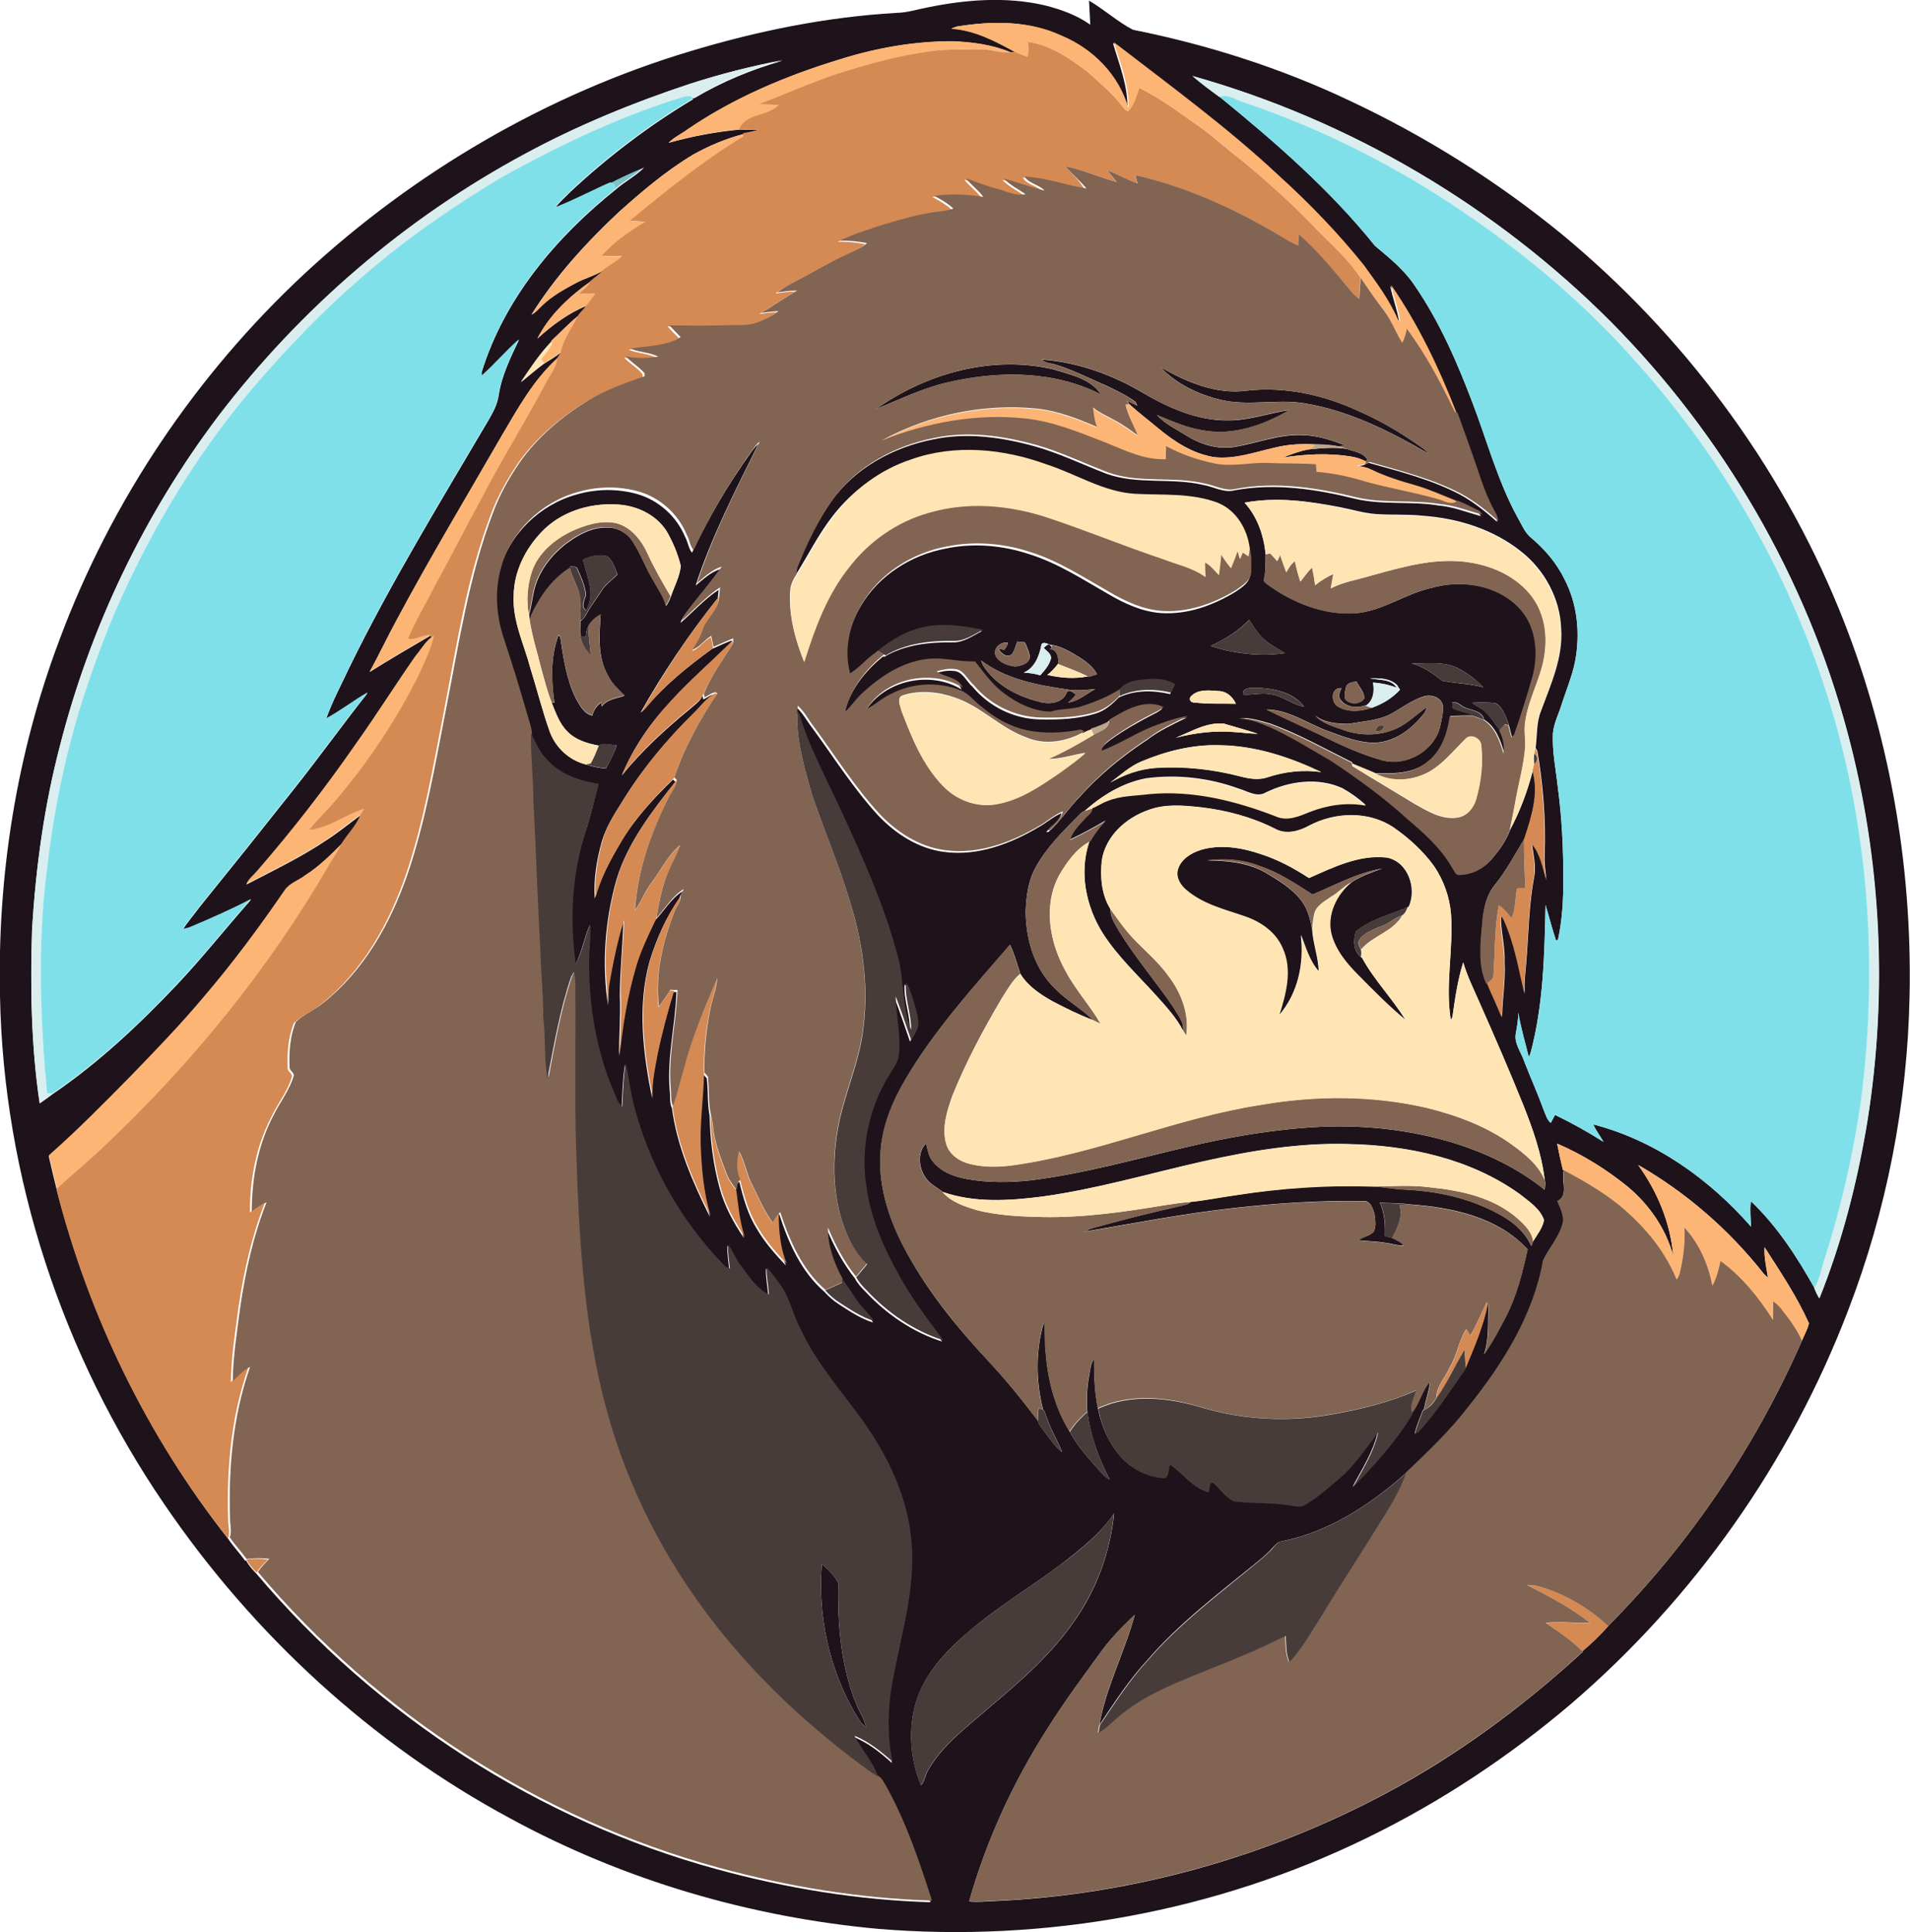 <?xml version="1.0" encoding="iso-8859-1"?>
<!-- Generator: Adobe Illustrator 19.2.0, SVG Export Plug-In . SVG Version: 6.00 Build 0)  -->
<svg version="1.1" id="Layer_1" xmlns="http://www.w3.org/2000/svg" xmlns:xlink="http://www.w3.org/1999/xlink" x="0px" y="0px"
	 viewBox="0 0 905 915.6" enable-background="new 0 0 905 915.6" xml:space="preserve">
<path fill="#7CC2CB" d="M288.9,86.4c5.2-2.7,10.6-5.2,16.1-7.4c-3.9,4-9.1,6.6-13.3,10.3C291.5,87.6,290.5,86.7,288.9,86.4z"/>
<g>
	<g>
		<path fill="#1E131B" d="M439.6,3.5c18.1-3.7,37.1-5.2,55.3-1c7.6,1.9,15.2,4.6,21.7,9.2c-0.2-3.8-0.4-7.6-0.6-11.4
			c7.2,4.2,13.5,10,20.8,13.8c35.5,7.1,70.3,18.2,103.1,33.8c35.9,16.9,69.8,38.2,100.5,63.4c57.1,47.3,102.8,108.5,130.9,177.2
			c23.7,57.9,34.8,120.9,33.5,183.4c-1,50.8-10.8,101.5-29.1,149c-27.4,71.8-73,136.5-131.3,186.5c-29.4,25-61.8,46.5-96.5,63.4
			c-71.5,35-152.6,49.8-232,43.2c-60.7-5.6-120.4-23.1-173.9-52.2c-65.7-35.3-122.1-87.3-164-148.8c-48.3-70.6-76.4-155.3-78-241
			c-1.3-57.3,7.9-115,28.1-168.6c24.5-66,64.8-125.9,116.3-173.8c51.9-48.1,114.7-84.9,182.6-105.3c31.8-9.6,64.6-16.3,97.9-18.2
			C430,6,434.7,4.4,439.6,3.5z M453.3,12.6c-0.9,0.3-1.7,0.6-2.6,0.9c11,0.7,20.9,6,30.4,11.2c-0.6,0-1.7,0.1-2.3,0.1
			c-8.8-3.6-18.4-4.9-27.8-5.2c-18,0-36,3.2-53.1,8.6c-25.3,7.7-50,18.1-71.9,33c-3,2.2-6.5,3.8-9.2,6.5c11-3.1,22.3-5.2,33.7-6.3
			c3.2,0.2,6.4,0,9.5,0c-2.5,0.9-5.1,1.4-7.6,1.8l0,0.3c-8.5,2.2-16.6,5.6-24.2,9.9c-12.6,7.6-23.9,17.2-34.9,27
			c-15.6,14.6-30.1,30.5-41.5,48.7c2-1,3.4-2.8,4.9-4.2c4.7-4.6,10.4-7.8,16.2-10.8c4.2-2.3,9-3.5,13-6c-1.8,2.2-4.3,3.6-6.3,5.5
			c-10,7.1-19.4,15.9-25,26.9c6.9-6.3,14.6-12,23.3-15.6c-1.2,1.7-2.9,3.1-4,4.9c-4.6,3.6-8.5,7.9-12.7,11.8l0,0.4
			c-5.6,5.8-10,12.5-14.4,19.2c3.6-2.9,7.1-6,10.9-8.8c2.8-1.7,5.6-3.4,8.1-5.4c-0.4,0.9-0.9,1.7-1.5,2.5l0,0.2
			c-11.4,10.2-18.8,23.7-26.5,36.7c-16.8,29.2-34.2,58.2-50.1,87.9c-4.4,8-8.2,16.2-12.6,24.2c9.5-6,19.2-11.6,28.9-17.3l0.6,0.9
			c-3.3,2.4-5.3,6.2-7.9,9.2c-9.6,13.8-18.6,28-28.3,41.7c-14.5,20.9-30.1,41-46.8,60.2c-1.7,2-3.8,3.6-4.9,6
			c13-6.8,26.3-13.1,38.5-21.4c5.4-3.5,10.5-7.7,15.7-11.5c-2.1,5.2-6.2,9.1-9.1,13.8c-5.4,5.4-10.9,10.9-17.4,15
			c-3.1,2.5-7.4,3.8-9.7,7.3c-12,17.5-24.6,34.5-38.4,50.6c-10.9,13-22.7,25.2-34.5,37.4c-12.6,12.8-25.2,25.6-38.7,37.5
			c1.2,5.3,2.5,10.6,3.8,15.9c15.3,60,43,116.9,81.3,165.5c2.4,3.6,5.4,6.7,7.9,10.2l0.5,0c1.3,2.3,3,4.3,4.9,6.2
			c56.6,67,133.6,117,218.3,140.1c33,9,66.9,14.6,101.1,15.6c-5.9-18.3-12.1-36.8-21.4-53.7c-1.1-1.8-2-3.9-3.7-5.2
			c-2.4-7.2-7.9-12.7-11.2-19.4c6.8,2.8,12.6,7.4,18,12.3c-3-13.9-2.2-28.3,0.8-42.2c3.9-20.4,10.1-40.8,8.2-61.8
			c-1.6-21-11-40.6-23.1-57.6c-10.2-14.2-22.1-27.5-29.5-43.5c-3.9-7.1-5.1-15.4-10.2-21.8c-1.9-2.5-3.6-5.2-5.9-7.3
			c-0.1,4.3,0.8,8.5,1.1,12.8c-6-3-9.6-8.9-13.5-14.1c-2.4-3-3.4-6.7-5.9-9.6c-0.1,3.8,0.6,7.6,0.9,11.4c-1-0.2-1.8-0.7-2.5-1.4
			c-20.8-21.2-35.8-47.9-43.1-76.7c-1.6-6.3-2.1-12.7-3.8-19c-1.1,6.7-1.2,13.6-1.6,20.4c-2.3-1.8-2.9-4.8-4-7.3
			c-8.2-18.9-11.6-39.6-11.7-60.1c-0.1-6.4,1-12.7,0.6-19.1c-2.7,6.1-3.7,13-6.9,18.8c-3-21-1.9-42.8,4.8-63
			c2.5-7.3,4.1-14.9,6.1-22.3c-9-1.3-18.4-4.4-24.6-11.6c-3.5-3.4-5-8.1-7.5-12.1c-0.1-2.7-1.2-5.2-1.9-7.7
			c-3.5-12.3-7.2-24.6-11.3-36.7c-3.7-10.7-4.5-22.4-1.5-33.3c4.6-17.5,19.4-31.6,36.7-36.3c9.3-2.7,19.3-2.8,28.6-0.2
			c10.2,2.9,18.8,10.7,22.8,20.5c1.3,2.3,1.5,5.2,3.2,7.3c7.9-16.7,17.3-32.8,28.1-47.7c1-1.4,2-2.7,3.3-3.8
			c-10.8,21.9-22.1,43.8-29.7,67.1c3.6-3,7.1-6.4,11.7-7.8c-4.5,6.1-9.3,12-14,17.9c-1.7,2.5-4,4.7-4.9,7.6
			c6-5.2,11.4-11.3,18.1-15.7c-0.1,1.3-0.3,2.6-0.4,3.9c-13.6,17.1-25.9,35.3-36.6,54.3c0.8-0.6,1.5-1.2,2.2-2
			c9.1-10.9,20.2-19.9,31.7-28.2c3.1-1.3,6.1-2.8,9.3-4l0,0.6c-9.7,9.6-20,18.4-29.1,28.5c-9.6,10.2-17.7,22-23,34.9
			c9.5-11.7,20.7-22,32.3-31.5c2.1-1.9,4.7-3.5,6-6.3c0.1,0.4,0.2,1.3,0.3,1.7c1.8-0.6,3.5-2.4,5.4-2.3c-4.2,1.8-6.6,5.8-9.8,8.8
			c-13.3,13-25.2,27.4-34.8,43.3c-3.5,5.5-6.9,11.1-8.8,17.4c-2.5,8.8-4,18-3.4,27.2c2.6-9.5,7.3-18.2,12.3-26.6
			c6.6-11.2,15.5-20.8,24.8-29.8c0.3,0.3,0.9,0.8,1.1,1.1c-11.2,14.1-22.4,28.6-27.8,46c-5.6,19.5-7.1,40.1-4.1,60.1
			c-0.1-3.3-0.4-6.6,0.3-9.9c1.7-10.1,3.7-20.2,6.9-30c-0.2,11.7-1.6,23.3-1.6,35c0.4,9.6-0.4,19.3-0.4,28.9
			c1.4-14.3,3.8-28.6,7.9-42.4c2.2-7.8,5.9-14.9,9.3-22.2c4.3-4.5,7.6-10.4,13-13.7c-0.5,0.9-1,1.8-1.4,2.7l0,0.4
			c-6.5,9.1-11,19.5-14.3,30.1c-5.9,21.3-3.1,43.7,1.2,65c-0.4-6.9,1.1-13.6,2.3-20.3c2.1-10.1,4.8-20.2,7.8-30.1c0.3,0,1,0,1.4,0
			c-0.5,15.5-4.5,30.8-3.2,46.4c0.4,2.9-0.2,6,1.1,8.7c2.4,18.1,9.9,35.2,18,51.5c-3.3-11-4.3-22.5-4.7-34
			c-0.4-11.2,1.4-22.3,1.6-33.5c0.4,0.5,1.2,1.4,1.6,1.8c0.7,5.8,0.2,11.7,1.3,17.5c0.3,11.7,1.7,23.3,4.8,34.6
			c2.3,8.5,6.6,16.3,11.5,23.6c-2.5-7.1-3-14.6-4-21.9c0.4-1.7,0.2-3.8,1.8-4.8c1.9,7.8,4.1,15.7,8.5,22.6
			c3.7,6.3,8.6,11.8,13.6,17.1c-3.1-7.5-3.8-15.8-3.8-23.8l0.6-0.6c4.4,13.6,10.4,27.3,21.4,36.8c2,2.2,4.2,4.2,6.7,5.8
			c5.2,3.4,10.4,6.9,16.4,8.8c-2.1-3.5-5.4-6.1-7.8-9.5c-2.4-3.4-4.6-7-7.1-10.3c-4.1-7.4-7.1-15.7-7-24.3
			c3.5,8.2,7.7,16.2,13.3,23.2c1.2,2.4,3.1,4.4,5,6.3c9.9,10.6,22.4,19.2,36.3,23.6c-7.8-10.4-15.7-20.8-21.8-32.3
			c-6.8-12-12.3-25-14.4-38.8c-3.4-18.9,0.7-39,11-55.3c1.4-2.3,2.9-4.5,3.8-7c1.7-9.9-1-19.7-1.2-29.6c2.6,6.9,5,13.9,7.4,20.9
			c1.3-2.5,3.1-5,3.4-7.9c-0.2-5.1-2.1-9.8-3.6-14.6c-0.6-1.6-0.9-3.5-2.4-4.6c-0.5,7.5,2.8,14.6,2.5,22.1
			c-4.6-11.8-3-24.8-6.8-36.8c-6.3-22.9-15.9-44.6-25.9-66.1c-6.6-14.7-14.6-28.9-19.5-44.4c-0.4-1.4-0.8-2.8-1.7-3.9
			c0-0.5,0.1-1.6,0.2-2.2c3.1,2.8,5,6.6,7.6,9.9c10.1,13.8,19.3,28.4,30.9,41.1c8.4,8.9,19.3,16,31.6,17.5
			c15.8,2.1,31.5-3.9,44.9-11.9c3.6-2,6.7-4.9,10.6-6.5c-0.9,3.9-4.9,6-7.3,9c0.3,0,0.8-0.1,1.1-0.1c5.6-4.9,9.5-11.3,14.7-16.5
			c9.3-10.4,20.2-19.3,31.9-27c5.8-4.5,12.5-7.5,19-10.7c-4.9,0.9-9.7,2.4-14.3,4.1c-9.3,3.3-17.4,9.1-26.7,12.4
			c0.4-2.8,2.9-4.4,4.9-6c6.5-4.7,13.5-8.6,20.7-12.3c1.3-0.6,2.6-1.4,3.7-2.4c-9.1-4.1-18.2,1.5-25.8,6.1l0,0.5
			c-2.7,1.3-5.4,2.6-8.4,3.4l0.2,0.3c-1.1,0.4-2.2,0.9-3.3,1.4c-0.5-0.2-1.4-0.7-1.8-0.9c-8.4,1.6-17.2,2.1-25.6,0.3
			c-8-1.8-15.3-5.9-21.5-11.2c-3.4-2.5-6-6.3-10.1-7.8c-10.5-4.1-22.7-3.4-32.7,1.8c-4.1,1.9-7.5,5.2-11.6,7.2
			c9.1-14.7,30.9-19.2,45.5-10.2c-2.1-5.2-8.5-4.7-12.3-7.7c2.7-0.8,5.5-1.4,8.3-1.1c4.5,0,6.2,5,9.2,7.5
			c7.8,9.4,19.5,15.2,31.7,15.5c8.8,0.2,17.9-0.1,26.4-2.7c4.5-1.3,8-4.4,11.2-7.7c7.6-3.6,16.3-3.5,24.3-1.6c0.6-1.4,1.3-2.7,1.9-4
			c-5.8-3.6-13.1-2.6-19.5-1.6c-2.5,0.8-5.7,2-6.9,4.4c-5.4,3.4-11.4,5.9-17.4,7.8c-4.9,1.8-10.2,1-15.1,2.7
			c-8-0.1-15.5-3.8-21.9-8.5c-5.7-4.1-9.7-9.9-14-15.3c-7.4,0.3-14.7-2.1-22.2-1.2c-11.8,1.3-22.1,8-30.8,15.8
			c-3.2,2.8-5.4,6.5-8.5,9.2c2.5-11,9.8-20.2,18.5-27.2l0.4,0.3c9.7-5.8,21.4-7.1,32.5-6.9c5.2,0.1,9.4-3.1,13.8-5.3
			c-10.7-2.1-22.2-3.8-32.8,0c-6.4,2-11.9,5.9-17.1,9.9l0.5,0.3c-5.1,2.9-8.7,7.6-13.5,10.8c-2.9-11.1-0.3-23.3,5.6-33
			c8.5-14.5,24-24.2,40.4-27.2c13-2.7,26.6-1.5,39.1,2.6c13.6,4.2,25.7,12.1,37.9,19.1c7.7,4.5,16,8.3,24.9,8.9
			c12.4,0.8,24.6-3.6,35.1-10c3.1-2.1,7.2-4.6,7.1-8.9c-0.1-3.7,0.5-7.5-0.9-11c-1.1-9.2-6.4-18.3-15.3-21.8
			c-12.4-4.7-25.9-3.6-38.9-4.2c-15-0.8-28-9.4-42-13.9c-20.5-7.4-43.5-9.7-64.3-2.4c-14.3,4.8-26.9,14-36.2,25.9
			c-7,8.9-12,19.1-18,28.6c0-1.6,0.4-3.2,1.1-4.7c4.3-10.7,9.4-21.2,16.1-30.7c11.3-15.8,29.4-25.5,48.2-29.2
			c16-3.4,32.5-1,48.1,3.3c11.7,3.3,22.6,8.6,34,13c14.8,5.3,30.8,1.7,45.9,5.3c5,0.9,9.8,3.9,15,2.5c19-3.5,38.5-0.5,57.1,4.1
			c12.8,3,26.2,1,39.1,3.1c7,0.6,13.5,3.2,20.3,5.1l-1.2-1.7c-3.5-1.7-6.9-3.5-10.5-5c-6.5-2.6-12.9-5.5-19.6-7.5
			c-7.3-2.1-14.5-4.3-21.3-7.6c-2.1-1.1-4.5-1.4-6.8-1.8c1.3-0.2,2.6-0.2,3.9-0.6c0.5-0.3,1.6-0.9,2.2-1.1
			c14.7,4.1,29.7,7.9,43.3,15c6.5,3.5,12.2,8.2,17.7,13c-0.2-1.5-0.7-2.9-1.4-4.2c-3.6-6.5-6.1-13.6-8.5-20.7
			c-3-8.9-6.2-17.7-9.4-26.5l-0.5-0.1c-8.2-21.1-18-41.7-30.9-60.4c1.1,5.7,3.3,11.1,4.2,16.9c-0.2-0.1-0.7-0.2-0.9-0.3
			c-4-9.5-10.2-17.8-16.2-26c-12.1-15.1-25.6-29-39.9-42.1c-24.6-23.1-51.9-43-78.6-63.6c3,10.2,7.2,20.5,6.9,31.3
			c-4.4-15.7-16.8-28.2-31.6-34.4C487.6,9.6,469.8,9.9,453.3,12.6z M327,39.7c-26.9,8.9-53.2,19.7-78,33.3
			c-56.7,30.5-106.7,73.4-145.7,124.6c-35,46.3-60.6,99.7-74.9,156c-7.5,28.3-11.4,57.5-13.2,86.7c-0.8,27.6-0.5,55.2,3.6,82.6
			c2.1-1.4,4.1-2.9,6.1-4.4c21.6-14.7,40.8-32.7,58.8-51.7c12.3-13,23.4-27.1,35.3-40.5c-9.5,5-19.4,9.3-29.3,13.5
			c-0.8,0.2-2.3,0.6-3.1,0.8c2.3-3.8,5.4-7.2,8-10.8c14.9-18.4,29.7-36.9,44.4-55.5c12-15.1,23.3-30.8,35.2-45.9
			c-6.7,3.9-12.8,8.7-19.7,12.4c3-8.6,7.4-16.6,11.2-24.8c19.7-40.2,43.2-78.5,65.9-117.1c2.1-3.6,4.1-7.4,4.7-11.6
			c1.4-9.3,5.6-17.8,9.6-26.2c-6.2,5.3-11.5,11.8-17.7,17.2c0-0.5,0-1.4,0-1.8c10.8-35.1,35.4-64.2,63.7-86.8
			c4.2-3.7,9.4-6.3,13.3-10.3c-5.5,2.2-10.9,4.7-16.1,7.4c-8.7,3.8-17.1,8.4-26.1,11.8c2.1-2.9,4.9-5.2,7.4-7.8
			c17.8-16.6,37.3-31.4,58.1-43.8l-0.9-0.8l1.3,0.4c13.1-7.8,27.3-13.7,41.9-17.8C356,31.2,341.4,35.1,327,39.7z M565,36
			c4.1,3.5,8.5,6.7,12.9,9.9c26.4,21.5,52.3,44,73.6,70.6c6.7,5.6,13.7,11.2,18.6,18.5c11.9,17.2,20.3,36.6,27.7,56.1
			c6.9,18,11.9,36.8,21.1,53.8c2.1,3.5,3.5,7.6,6.9,10.2c6.4,5.4,11.9,11.9,15.5,19.4c6.2,11.9,7.5,25.9,5,39
			c-1.4,7-4.2,13.6-6.4,20.4c-1.4,4.5-3.7,8.9-4.1,13.6c-0.4,8.5,1.4,16.9,2.3,25.4c2,14.6,2.7,29.3,2.6,44
			c0.1,9.5-0.5,19.1-2.5,28.4c-0.2,0.1-0.7,0.3-0.9,0.4c-1.9-5.6-3.3-11.3-5-16.9c-0.5,23.5-1,47.3-7.1,70.2
			c-0.2,0.5-0.6,1.4-0.8,1.9c-1.8-7-3.9-14-5-21.1c0,3.4-0.6,6.7-1.2,10c-0.8,4.4,2.2,8.2,3.6,12.1c3.1,8.1,6.8,16.1,9.7,24.3
			c0.9,2,1.4,4.4,3.3,5.9c0.7-1.3,1.3-2.6,2-3.8c7.9,3.8,15.6,8.1,23,12.8c-1.6-2.8-3.6-5.4-4.9-8.3c29.4,7.6,55,25.9,74.8,48.5
			c-0.2-4-0.6-8.1-0.1-12.1c12.4,11.8,21.8,26.3,30.1,41.1c0.6,1.7,1.4,3.3,2.4,4.9c10.8-26.9,18-55.2,22.7-83.7
			c9.8-61.4,6.6-124.8-9.5-184.8c-19.5-73-58.8-140.5-111.9-194.1C708.7,97.7,639.7,57,565,36z M589.7,238.2
			c6.1,6.7,9.1,15.6,10,24.5c0,3.8,0,7.6-0.6,11.4c-0.6,1.6,1.3,2.4,2.3,3.3c11.7,8.4,25.9,14,40.5,13.2c13.1-0.9,24-9.4,36.7-12.1
			c13.9-3.9,30.4-1.5,40.9,9c8.5,8.5,9.9,21.8,6.9,33c-2.5,8.9-5.3,17.8-8.4,26.6c-0.2,1-0.7,1.7-1.6,2.1c-0.5-1.8-1-3.6-1.4-5.4
			c-1.3-3.8-2.6-8.2-6.1-10.5c-3.7-0.6-7.6-0.5-11.3-0.3c1.9,1.7,4.4,2.5,6.2,4.3c2.8,2.5,4.6,5.8,6.9,8.7c1.8,3.4,2.6,7.2,2.1,11
			c-1.7-5.9-4-12.6-9.6-16c-0.7-3.8-5.1-4.3-8.1-5.4c-2.6-0.5-4.2-3.5-7-2.8c0.1,0.7,0.2,2.1,0.3,2.7c3.1,1.8,6.8,1.8,9.9,3.6
			c-3.7-0.2-7.4,0.1-11,0.1c-1.3,8.2-4.1,16.8-11,21.9c-6.8,5.6-16.1,5.5-24.5,5.3c-3.6-1.6-7.4-3-11-4.6l-0.1-0.6
			c-12.7-6.3-25.1-13.3-38.4-18.2c-4.9-1.4-9.9-3.1-15-2.7c5,0.2,9.8,2,14.3,3.9c10.1,4.6,19.5,10.5,29.1,16
			c12.8,8.4,25.1,17.4,36.4,27.7c8,6.7,15.9,13.8,21.1,23c1,1.3,1.6,3.9,3.8,3.4c5.6-0.1,10.9-2.8,14.6-7c3.7-4.2,7-8.9,9-14.2
			c4.7-8.8,8.2-18.2,10.7-27.9c3.1,10.8-0.6,22-4,32.3c-4.5,7.3-8.5,15-13.9,21.7c-4.1,4.9-5.4,11.2-5.9,17.4
			c-0.8,9.7-2.3,20,1.9,29.2l0.3-0.2c2.3,5.4,4.9,10.7,7,16.2c0.2-8.7,1.7-17.3,1.2-26c0.3-7.4-1.9-14.7-1.7-22.1
			c0.7,0.7,1.2,1.4,1.6,2.3c4.9,11,6.9,23,9.7,34.7c-0.4-5,0.3-10,0.7-15c1.1-13.4,1.2-26.9,3.7-40.1c1.1-5.4-0.5-10.7-1-16
			c4,4.7,5.1,11.3,6.9,17.2c-0.6-3.9-1.1-7.9-0.9-11.9c0.6-16.4-0.7-32.9-3.5-49.1c-0.2-0.3-0.6-1-0.8-1.4c0.8-5.9,0.3-12,2.6-17.6
			c4.6-12.5,10.5-25.3,9.5-39c-0.5-14.2-7.9-27.8-19-36.5c-13.1-10.5-29.8-15.7-46.4-16.9c-7.4-0.8-14.8-0.3-22.2-0.8
			c-5.9-0.4-11.5-2.2-17.3-3.3C619.9,237.4,604.6,235.4,589.7,238.2z M256.3,252.4c-7.5,8-12.7,18.5-12.9,29.6
			c-0.7,12.2,5,23.4,8,34.9c3.1,9.9,5.6,20,9.1,29.8c2.8,7.7,9.5,13.8,17.5,15.6c2.9,1.1,6,1.6,9.1,1.9c1.9-3.6,3.9-7.2,5.1-11
			c-2.6-0.1-6.2-1.4-8.4,0.1c-5.5-1-11.2-2.7-15.1-6.8c-3.7-3.8-5.4-8.9-7.4-13.7c0.4,0,1.1,0.1,1.4,0.2
			c-1.5-10.6-1.9-21.7,1.9-31.9c0.2,0.2,0.6,0.5,0.8,0.6c1.5,10,3,20.3,7.5,29.4c1.9,3.2,3.8,7.2,7.8,8c0.6-2.5,2-4.8,4.3-6.2
			c0,0.5,0.1,1.5,0.1,2c2.5-3.6,7-3.9,10.8-5.2c-2.9-3-6.1-5.8-7.9-9.7c-5-8.8-4-19.2-3.4-28.8c-2.4,1.4-4.6,3.2-5.9,5.7
			c-0.9,1.5-1,3.3-1.2,5c-0.8-0.2-1.6-0.3-2.4-0.5c-0.4-2.3-0.1-4.7,0-7c1-0.8,1.9-1.8,2.5-2.9c2.1-4,4.9-7.5,7.3-11.3
			c1.9-3.3,5.2-5.3,7.7-8c-1.2-3-2.2-6.4-4.8-8.6c-3.8-1-8-0.2-11.5,1.7c1.7,7.7,6.1,16.4,1.4,23.9c-2.5-1.8-0.7-4.9,0-7.2
			c-0.4-4.4-2.3-8.5-4.1-12.5c-0.5-1.5-2.4-0.9-3.5-1.2l0.1,0.8c-7.2,4.4-12.6,11.3-16.5,18.7c-1.1,2.1-2.5,4.2-2.5,6.7
			c-0.2-1-0.3-2-0.5-3.1c1.5-5.3,1.7-10.9,3.8-16.1c3.3-8.3,9.6-15.1,17-19.9c4.7-3,10-5.5,15.7-5.4c5.2-0.3,10.3,2.6,12.9,7.1
			c3.6,5.6,5.9,12,9.3,17.7c2.2,4,5.1,7.8,6.2,12.4c1-1.4,1.7-2.9,2.3-4.5c1.6-4.8,4.2-9.4,4.7-14.5c-1.4-5.8-3.8-11.5-6.8-16.6
			c-5.1-7.9-14.5-12.2-23.8-12.5C278.9,238.3,265.3,242.7,256.3,252.4z M573.6,306.1c11.3,3.7,23.5,5.1,35.3,3.4
			c-3.4-2.1-7-3.8-9.9-6.5c-3-2.6-4.9-6-7.1-9.3C586.8,299.1,580.4,302.9,573.6,306.1z M482,304c-0.9,2.1-1.2,4.6-2.9,6.3
			c-2.4,1.5-4.8-1-6.1-2.9c0.9,0.2,1.9,0.3,2.8,0.5c0.9-1,1.5-2.1,1.8-3.4c-3.5-0.5-7.3,2.7-5.8,6.3c1.7,3.2,5.7,4.6,9.2,5
			c2.8-0.2,7-1.4,7-4.9c-0.5-2.3-1.4-4.4-2.4-6.5C484.4,304.2,483.2,304.1,482,304z M493.5,305.3c-0.9,5.3-3.1,11.2-8.4,13.4
			c2.6,0.2,5.3,0.5,7.8,1.3c2.1-2.4,4.3-4.8,5.1-8c0.2-2.2-2.2-3.6-3.5-5c1.2-0.9,2.6-3.1,4,0.1l-1.2,0.5c3.6-0.1,4.5,4.2,4,7
			c-1.5,1.9-3.1,3.8-5.1,5.2c6.3,1.5,13,2,19.3,0.7l0.5,0.2c1.3-0.4,2.5-0.8,3.8-1.2c-2.4-4.6-7.1-7.3-11.4-9.9
			c-3.2-1.7-6.5-3.6-10.2-4C496.7,305.6,494.7,303.7,493.5,305.3z M464.9,313c0.2,0.6,0.6,1.7,0.9,2.3c5.8,9.1,15.9,14.5,26.2,17.1
			c4.6,1.5,11.1,1.1,13.3-3.9c1-2.5,3.3-0.2,4.5,0.7c-1.1,1.4-2.3,2.6-3.7,3.7c4.9-0.6,8.7-4.2,12.9-6.4c-4.6,0.5-9.4,1-14,0.1
			C491,324.6,476.5,321.7,464.9,313z M668.8,314.3c5.5,1.5,10.1,4.8,14.6,8.3c6.4,1.3,13.1,1.3,19.4,3.1c-3.5-3.8-7.8-6.9-12.3-9.2
			C683.8,313.2,676.1,314.5,668.8,314.3z M649,321.4c4.4,1,10.1,0.1,12.9,4.5c-3.6-1.4-7.4-2.2-11.3-2.5c0.8,4,0.3,8.7-3.5,11
			l-0.3-0.1c-3.9,1.4-9,0.9-11.6-2.7c-1.4-1.6-0.3-3.8,0.4-5.5c-5-0.5-5.2,6.7-1.6,8.7c4.8,2.9,11,2.3,16.1,0.5
			c5-1.7,9.7-4.6,13.3-8.5c-0.4-0.5-1.1-1.6-1.4-2.2C658.5,321.2,653.4,321.4,649,321.4z M637.9,325c-0.4,2.1-1.3,4.4-0.4,6.4
			c2.1,2.5,7,2.5,8.9-0.4c0.2-3.1-2.4-5.3-3.6-8C641,323.1,639,323.5,637.9,325z M589,329.1c4.3,0.4,8.7-1,13-0.1
			c5.8,0.7,10.3,5,16,5.9c-5.3-7-14.7-8.8-23-9C592.7,326,588.6,325.6,589,329.1z M564,330.3c-0.7,1.5,0.4,2.6,1.9,2.6
			c6.5,0.8,13.1,0.5,19.7,0.6c-1.4-3.1-4.1-5.8-7.7-6C573.3,327.2,567.4,326.3,564,330.3z M657.9,338.9c-6,2.6-12.6,3-18.9,4.1
			c-5.5,0-11.3-0.5-15.8-3.9c3.2,3.5,7.9,4.9,12.3,6.4c8.5,3.4,18.3,3.4,26.6-0.5c5.2-2.5,9.3-6.7,14-10c-0.4,1.2-0.8,2.5-1.6,3.4
			c-5.5,6.9-13.2,12.9-22.4,13.5c-7.9,0.3-15.4-2.8-22.7-5.4c-9.7-3.5-18.6-10.2-29.3-10.3c8.7,4.3,17.5,8.2,26.2,12.4
			c9.2,4.5,18.6,8.9,28.5,11.6c11.5,3.2,24.9-4.4,27.6-16.1c0.7-3.3,1.6-6.7,1.2-10c-0.9-3.7-5.3-5.1-8.7-4.2
			C668.6,331.8,663.6,336,657.9,338.9z M557.1,349.6c9-2.3,18.4-3.5,27.8-2.7c3.7,0.2,7.4,0.8,11.1,0.8c-5.3-1.7-10.7-3.2-16.1-4.8
			C571.7,342.1,564.4,346.7,557.1,349.6z M540.9,360.8c-5.6,2.3-10,6.5-14.8,10.1c6.7-3.9,14.1-6.5,21.9-7
			c13.4-0.8,26.9,0.7,39.9,4.1c4.2,1.1,8.7,1.8,12.9,0.3c8.1-2.7,16.8-3.6,25.3-2.4c-15-7.1-31.3-12.5-48-12.7
			C565.3,352.7,552.6,355.9,540.9,360.8z M513.9,384.3c-1.1,0.3-1.9,1.2-2.7,2c-7.5,7.6-15.3,15.2-20.4,24.6
			c-3.6,6.4-4.6,13.9-4.8,21.2c0.1,13.4,4.3,27.4,14.3,36.7c5.4,5.5,12.2,9.2,17.7,14.6c-6.7-2.5-13.1-5.7-19.4-9
			c-5.8-3.3-11.6-7.2-15.1-12.9c-1.5-4.5-2.8-9.4-4.9-13.8c-17.7,20.5-36.1,40.7-49.8,64.2c-5.8,9.9-10.2,20.7-11.4,32.1
			c-1.7,16.3,3.3,32.5,10.8,46.8c10.4,20,24.7,37.6,40,54c8.4,9,16.1,18.5,23.5,28.3c0.6,2.4,2.6,4.3,3.9,6.3
			c2.5,2.9,4.5,6.5,7.7,8.7c-2.2-5.5-5.4-10.5-7.2-16.1c-0.7-1.3-0.8-3.1-1.9-4.1c-3.4-13.5-3.6-28,0.5-41.5
			c0.8,4.8,0.2,9.8,0.8,14.6c1,13,4.4,26.1,11.3,37.3c4.1,7.8,10.3,14.2,16.1,20.7c0.8,0.9,1.9,1.5,2.9,2.1
			c-5.2-10.1-9.3-20.9-10.6-32.3c-0.4-5.7-0.2-11.5,0.9-17.1c0.5-2.6,0.6-5.5,2.3-7.7c0,7.7,0.2,15.5,1.8,23.2
			c1.8,9.2,5.8,18.2,12.6,24.8c5.1,4.9,12,8,19,8.2c2.1-1.2,1.6-4.5,2.4-6.5c6.3,4.1,10.8,11.2,18.3,13.2c0.7-1.4-0.1-4.3,2-4.7
			c3.5,2.8,6,7,10.1,9c9,1.2,18.2,0.4,27.2,2c2,0.3,4.2,0.9,6-0.2c6.3-3.4,11.6-8.4,17.1-13c7.1-6.1,12.2-14.1,17.9-21.5
			c-2.1,9.5-7.5,17.7-12,26.1c10.4-10.8,20.7-22,28.4-35l-0.1-0.4c3.6-4.4,4.6-10.5,8.5-14.6c-0.5,4.6-2.1,8.9-3,13.4l-0.5,0.3
			c-1.3,3.7-3,7.3-3.8,11.1c0.5-0.3,1.4-0.9,1.9-1.2c8.4-9.1,15.1-19.7,22.2-29.8l0-0.3c4.2-9.9,8.4-19.8,10.5-30.3l0.4,0.5
			c-0.5,7.8,0.5,15.9-2.2,23.5c4-5.7,7.3-11.9,10.5-18.1c5.1-9.9,7.8-20.9,10.2-31.7c-14.2-15.4-35.9-19.9-55.9-21.3
			c-4.7-0.7-9.4-0.5-14.1-0.8c2.3,5,2.6,10.5,2.4,15.8c1.1,0.3,2.2,0.6,3.4,0.9c2,0.9,4.1,1.8,5.5,3.5c-2.8,0.3-5.5-0.8-8.2-1.1
			c-4.4-0.8-8.9-0.8-13.4-1.3c2.3-1.6,5.2-2,7.3-3.9c1.4-2.5,0.8-5.6,0.5-8.3c-0.7-2.6-1.9-6.7-5.3-6.4c-20.4-0.3-40.8,1-61.1,3.3
			c-23.8,2.6-47.3,7.2-70.9,11.2c1.2-0.7,2.5-1.3,3.8-1.7c13.8-3.8,27.7-7.4,41.8-10.5c1.6-0.5,3.4-0.5,4.5-1.9
			c7.3-0.7,14.4-2.3,21.6-3.2c21.2-3.4,42.6-4.9,64.1-4.1c5.4,0.1,10.7,1.3,16,1.5c13.2,0.6,26.5,3.2,38.6,8.7
			c8.5,3.8,17.3,9.1,21.2,18.1c0.2-0.6,0.6-1.8,0.8-2.3c1.9-3.2,4.5-6.3,5.2-10.1c-1.9-5.5-7.2-8.8-11.5-12.3
			c-23.4-16.8-52.7-23.1-81.1-23.7c-23.4-0.7-46.7,3.2-69.4,8.3c-25.2,5.7-50,13-75.6,16.6c-15.7,2-32.1,3.1-47.3-2.2
			c-2.9-2.3-6.5-3.9-8.4-7.2c-3.1-4.6-3.6-11.7,0.5-15.8c0.8,3,1.2,6.4,3.4,8.8c3.9,4.8,10,7,15.9,8.1c10,1.8,20.3,1.7,30.4,0.6
			c24.9-3.1,49.2-10,73.6-15.7c21.3-5.1,43-8.7,64.8-9.7c20.8-0.8,41.9,1.6,61.9,7.7c15.5,4.8,30.5,12,43.1,22.2
			c0.2-1.6,0.5-3.3,0-4.8c-1.4-12.2-5.5-23.8-10-35.1c-6.5-16.2-13.5-32.3-20.6-48.3c-2.8-6.5-6-12.8-8-19.6
			c-2.5,8.1-3.8,16.6-5,25.1c-0.1,0.8-0.3,1.5-0.9,2.1c-2.7-16.7,1.3-33.5,0.1-50.3c-0.7-8-3.5-15.8-8-22.5
			c-5.2-7.1-11.8-13.2-19-18.2c-11.8-8.1-27.9-7.5-40.2-1c-4.9,2.7-11.1,4.4-16.3,1.4c-10.9-5.5-23-8.7-35.1-10.1
			c-8.3-0.9-17-1.7-25,1.4c-10.5,3.7-20.2,12.4-21.8,23.9c-0.8,7.8-0.2,16.1,4.1,22.9c-0.3,4.1,2.4,7.4,4.2,10.8
			c7.8,12.6,17.5,23.9,25.8,36.1c1.8,3.4,4.9,6.6,4.4,10.8c-3.3-6.4-8.3-11.7-13.1-17.1c-8.6-9.4-18-18.2-24.9-29
			c-8.1-12.8-11.4-29.2-6.4-43.7l0.5-0.3c2-3.4,4.4-6.6,7.1-9.5c-5.5,3.3-11.1,6.3-16.8,9c1.1-4,4.4-7,7-10c1.3-1.6,3.7-2.7,3.5-5
			c2.5-0.9,4.6-2.5,7.1-3.4c6.4-2.7,13.4-2.5,20.2-3.4c20.6-1.8,41,3.3,60.1,10.7c5.4,2.4,11-0.2,16-2.3c8.3-3.2,17.5-4.7,26.3-2.9
			c-3.4-3.1-7.2-5.8-11.1-8c-11.6-5.3-25.2-3.4-36.3,2c-4.2,2.5-8.7-0.6-12.8-1.8c-14-5.1-29.2-6.9-44-4.9
			C531.9,370.9,522.1,377,513.9,384.3z M737.8,541.9c0.8,4.1,1.7,8.3,2.7,12.4l0.5,0.3c-1.5,4.7,2.5,11.8-3,14.6
			c1.4,3.4,3.5,7,2.5,10.8c-1.7,6.4-6.4,11.4-9.2,17.3c-4.5,25.9-18.9,48.8-35.1,69c-8.9,11.7-19.6,21.9-30.2,31.9
			c-16.8,14.9-36.5,27.8-58.9,32.2c-2,0.3-3.1,2-4.4,3.3c-2.5,2.9-5.5,5.2-8.4,7.6c-17.6,14.3-35.8,28.1-50.7,45.4
			c-8.7,9.4-15.6,20.1-22.7,30.7c3.2-18.1,12-34.5,16.8-52.2c-6.3,5.9-12.4,12.2-17.3,19.3c-8.3,11.4-16.7,22.8-24.2,34.8
			c-16.2,25.3-28.8,52.8-37,81.7c4.2,0.5,8.5-0.1,12.7-0.2c64.4-2.9,128-20.7,184.8-51c33.9-18.1,65-41.1,93.3-67.1l-0.3-0.2
			c4.3-3.7,8.5-7.6,12.3-12c38.6-38.9,69.8-85,91.8-135.2c1.1-2.8,2.7-5.4,3.3-8.3c-5.7-12.7-13.5-24.3-21-36
			c-0.3,4.8,0.9,9.6,1.6,14.3c-1-0.7-1.9-1.5-2.6-2.5c-16.2-20.4-36.3-37.8-58.9-50.8c9.1,12.6,15.3,27.4,16.6,43
			c-3.5-12.7-11.3-24-21.3-32.5C761.3,554.2,749.9,547.1,737.8,541.9z M503,741.1c-14.7,11-30.6,20.5-44.5,32.5
			c-9.4,8-18.2,17.3-23,28.8c-5.6,13.9-4.7,29.9,0.9,43.6c1.9-2,1.9-5,3.4-7.2c7-12.3,18.8-20.7,29.2-29.9
			c14.8-12.4,29.6-25.3,40.5-41.4c10.3-14.8,16.6-32.4,18.4-50.4C521.4,726.8,512.1,734,503,741.1z"/>
	</g>
	<path fill="#1E131B" d="M493.7,170.4c16.8,1.2,32.9,7,47.4,15.5c12.4,7.3,26.2,13.5,40.8,13.3c10,0.1,19.4-3.5,29.2-4.9
		c-12,7-26.1,12.1-40.2,9.8c-8-1.1-15.3-4.4-22.7-7.4c3.8,4.2,9.1,6.6,13.8,9.6c6.8,4.3,14.9,6.8,23,5.5c10.7-1.8,21.1-6.1,32.1-5.6
		c7,0.1,13.6,2.3,20,4.7c-0.6,0.2-1.8,0.5-2.4,0.7c-3.7-0.6-7.5-1-11.3-1c-6.5-0.4-13-0.1-19.3,1.5c-9.5,2.2-19,5.7-28.9,4.5
		c-9.9-1.6-18.6-7.2-26.2-13.5c-4.6-3.9-9.5-7.5-13.9-11.6c-0.3-0.4-0.8-1.2-1.1-1.6c1.6,0.8,3.2,1.6,4.9,2.3
		c-0.2-0.4-0.7-1.3-0.9-1.8c-4.2-3.1-9-5.3-13.7-7.6c-8.2-3.5-16.1-7.6-24.7-10.2C497.6,172,495.2,172.1,493.7,170.4z"/>
	<path fill="#1E131B" d="M415,193.9c23.9-17,55-25.7,84-18.9c8.1,2.5,17.8,4.4,22.8,12c-22-11.3-48.1-11.4-71.8-6
		C437.8,183.6,426.5,189.2,415,193.9z"/>
	<path fill="#1E131B" d="M549.9,174c12.4,7.1,26.5,13.1,41,11.1c18-2,36.1,2,52.4,9.5c10.6,4.6,20.6,10.5,30,17.2
		c1.4,0.9,2.7,2,3.8,3.3c-18.4-10.7-37.8-20.5-59-24c-13.2-2.2-26.8,1.5-39.9-1.7C567.7,186.9,557.3,181.9,549.9,174z"/>
	<path fill="#1E131B" d="M607.9,216.8c3.9-1.6,7.8-3,11.9-3.8c6-0.6,12.2-1.3,18.2-0.3c3.4,1.3,7.7,1.6,9.8,4.9l-0.5,1.1
		c-2.3-1.2-4.8-2-7.3-2.4C629.4,214.6,618.5,215.2,607.9,216.8z"/>
	<path fill="#1E131B" d="M568.8,402.8c9.3-2.8,19.3-1.2,28.4,1.9c8.2,2.6,15.8,6.7,23,11.4c11.6-5.1,23.9-11.2,36.9-9.7
		c10,1.9,14.3,14.5,10.4,23.2l-0.4,0.2c-8.3,3.7-17.7,5.7-24.7,11.7c-1.2,3.9-1.2,9.3,2.5,12l0.5,0.5c5.7,10.5,14.4,19.2,20.6,29.5
		c-7.9-6.5-15.1-13.8-22.3-21.1c-5.6-5.6-11-12-13-19.8c-2.2-9.1,2.5-18.7,9.5-24.4c4.5-3,9.6-4.8,14.7-6.6
		c-11.7,1.9-22.2,7.8-33,12.3c-8-5.1-15.9-10.5-25.1-13.5c-7.9-3.1-16.5-3.6-24.9-2.7c9.5,0.1,19.3,1,27.7,5.8
		c5.9,3.5,12.1,7.2,16.5,12.6c3.3,4,4.7,9.2,5.6,14.3c0.4,6.8,3,13.2,3.1,20c-4.3-4.8-6.2-11.3-8.5-17.3c1.7,13.4-1.3,27.6-10.3,38
		c3.2-10.1,6.3-21.6,1.6-31.7c-3.1-7.6-10.3-12.5-17.9-15.1c-9.5-3.3-19.8-5.7-27.6-12.4c-2.8-2.3-5.2-5.9-4.1-9.8
		C559.6,407.1,564.3,404.2,568.8,402.8z"/>
	<path fill="#1E131B" d="M389.4,741.1c3,2.6,5.9,5.5,7.8,8.9c-0.4,19.6,1.2,39.7,8.7,58c1.4,3.4,3.7,6.5,4.4,10.3
		c-2.2-1.3-3.4-3.6-4.7-5.7C392.9,791.2,387.4,765.8,389.4,741.1z"/>
</g>
<g>
	<path fill="#FDB575" d="M453.3,12.6c16.5-2.7,34.3-3,49.8,4.3c14.9,6.2,27.2,18.7,31.6,34.4c0.4-10.8-3.8-21.1-6.9-31.3
		c26.7,20.6,54,40.5,78.6,63.6c14.3,13,27.8,27,39.9,42.1c6,8.3,12.2,16.6,16.2,26c0.2,0.1,0.7,0.2,0.9,0.3
		c-0.8-5.8-3.1-11.2-4.2-16.9c12.9,18.7,22.7,39.3,30.9,60.4c-0.2,0-0.6-0.1-0.7-0.1c-6.7-13.6-13.8-27.3-22.8-39.5
		c-0.5,2.3-1.1,4.5-2.2,6.6c-3.2-4.9-5-10.5-8.6-15.1c-3.9-5.1-7.6-10.3-11.1-15.7c-5.7-8.5-13.5-15.3-20.6-22.7
		c-11.1-11.6-23-22.4-35.3-32.7c-7.1-5.5-13.8-11.7-21.2-16.8c-8.9-6.3-17.8-12.8-27.5-17.7c-1.4,3.8-2.4,8.1-5.3,11.1
		c-1.4-0.2-2.1-1.6-2.9-2.5c-4.6-6-10.5-10.9-16-15.9c-8.4-6.6-17.8-13-28.6-14.5c0.4,2.4,0.4,4.9,0,7.3c-2-0.8-4-1.6-6-2.4
		c-9.4-5.2-19.4-10.5-30.4-11.2C451.6,13.2,452.4,12.9,453.3,12.6z"/>
	<path fill="#FDB575" d="M397.9,28.1c17.2-5.4,35.1-8.6,53.1-8.6c9.4,0.3,19.1,1.6,27.8,5.2c-4.3,0.6-8.5-1.4-12.8-1.2
		c-8,0.1-16-0.4-24,0.7c-15.4,1.9-30.3,6.1-45,10.8c-12.6,4.2-24.8,9.6-37.1,14.4c3.1,0,6.3,0.1,9.4,0.4
		c-5.2,5.4-15.8,3.7-18.8,11.5c-11.4,1.1-22.7,3.2-33.7,6.3c2.7-2.7,6.2-4.2,9.2-6.5C347.9,46.2,372.6,35.8,397.9,28.1z"/>
	<path fill="#FDB575" d="M328.2,73.4c7.6-4.3,15.8-7.7,24.2-9.9c0,0.3,0,1,0.1,1.3c-19.2,11.7-36.7,25.9-54,40.1
		c2.5-0.1,5,0,7.5,0.4c-7.6,4.3-14.8,9.5-20.6,16c3.2,0.1,6.4,0.1,9.7,0.2c-2.8,2.5-6.1,4.2-9,6.5c-4,2.6-8.8,3.8-13,6
		c-5.7,3.1-11.5,6.3-16.2,10.8c-1.6,1.5-2.9,3.3-4.9,4.2c11.4-18.1,25.9-34.1,41.5-48.7C304.3,90.5,315.6,81,328.2,73.4z"/>
	<path fill="#FDB575" d="M254.7,160.3c5.6-11.1,15-19.8,25-26.9c-0.6,2.7-3.4,3.9-5.1,5.8c2.6-0.1,5.2-0.2,7.7-0.2
		c-1.4,2-2.8,3.9-4.3,5.8C269.2,148.3,261.6,154,254.7,160.3z"/>
	<path fill="#FDB575" d="M261.3,161.4c4.3-3.9,8.2-8.2,12.7-11.8c-2.7,5.7-6.8,10.8-8.1,17.1c-2.6,2-5.4,3.7-8.1,5.4
		c-0.4-0.5-1.2-1.5-1.5-2c1.9-2.2,3.8-4.4,5.1-6.9c0-0.3,0-1,0-1.4L261.3,161.4z"/>
	<path fill="#FDB575" d="M237.9,206.1c7.7-13,15.1-26.5,26.5-36.7c-0.5,4.9-4.1,8.7-6.1,13c-9.6,18.3-20.6,35.7-30.1,54
		c-7.8,14-15,28.3-22.6,42.3c-3.9,8-8.7,15.6-12,23.8c3.7,0.9,7.1-2.1,10.5-1.6c-9.7,5.7-19.4,11.3-28.9,17.3
		c4.4-7.9,8.3-16.2,12.6-24.2C203.7,264.2,221.1,235.3,237.9,206.1z"/>
	<path fill="#FDB575" d="M533.4,191.7l1.6-0.2c4.5,4.1,9.3,7.7,13.9,11.6c7.6,6.3,16.3,11.9,26.2,13.5c9.9,1.1,19.4-2.4,28.9-4.5
		c6.3-1.6,12.9-1.9,19.3-1.5c-0.8,1.3-2.1,2-3.5,2.4c-4.1,0.8-8,2.2-11.9,3.8c10.6-1.6,21.5-2.2,32.1-0.5c2.6,0.4,5,1.2,7.3,2.4
		c-0.2,0.3-0.5,1-0.6,1.3c-1.3,0.3-2.6,0.4-3.9,0.6c2.3,0.4,4.7,0.7,6.8,1.8c6.8,3.3,14.1,5.6,21.3,7.6c6.7,2,13.1,4.9,19.6,7.5
		c-2.8,2.6-6.3,0.1-9.3-0.7c-11.2-3.2-22.8-5.2-34-8.2c-7.6-2.4-15.5-4.1-23.5-4.7c-0.1-1.2-0.2-2.4-0.3-3.6
		c-7.5-0.5-15-0.2-22.6-0.6c-8.3-0.4-16.7,1.9-25,0.3c-8.1-1.6-16-4.5-23.4-8.3c-0.1,2.1-0.1,4.1-0.2,6.2c-10,0.4-19.2-4.1-28.2-7.8
		c-12.4-4.7-24.9-10.1-38.3-11.5c-23.1-2.5-46.5,1.9-68,10.4c22.3-12.2,48.2-17.5,73.5-15.1c9.9,1.1,19.3,4.8,28.5,8.7
		c-1.3-2.9-1.7-6.1-1.9-9.2c3.4,2.8,7.5,4.4,11.3,6.6c3.4,1.9,6.5,4.3,9.8,6.5C537.3,201.4,534.5,196.8,533.4,191.7z"/>
	<path fill="#FDB575" d="M204.7,301.7c0.3-0.1,0.8-0.5,1.1-0.6c-1.4,6.3-4.3,12.1-6.9,17.9c-10.6,21.4-23.8,41.5-39.4,59.7
		c-4,5-8.8,9.3-12.8,14.3c9.5-0.9,17.1-7.3,26.1-10c-0.6,1-1.2,1.9-1.8,2.9c-5.3,3.8-10.3,7.9-15.7,11.5
		c-12.2,8.3-25.5,14.7-38.5,21.4c1-2.4,3.2-4,4.9-6c16.7-19.2,32.3-39.3,46.8-60.2c9.8-13.7,18.7-27.9,28.3-41.7
		C199.4,307.9,201.4,304.1,204.7,301.7z"/>
	<path fill="#FDB575" d="M144.6,414.7c6.5-4.1,12-9.6,17.4-15c-1.3,3.3-3.4,6.1-5.3,9.1c-29.1,50.3-66.2,95.8-108.5,135.5
		c-6.9,6.5-14.3,12.5-21.2,19c-1.2-5.3-2.6-10.6-3.8-15.9c13.5-11.9,26.1-24.7,38.7-37.5c11.8-12.2,23.6-24.4,34.5-37.4
		c13.8-16.1,26.4-33.1,38.4-50.6C137.1,418.4,141.4,417.2,144.6,414.7z"/>
	<path fill="#FDB575" d="M737.8,541.9c12.1,5.2,23.5,12.3,33.7,20.7c10.1,8.4,17.9,19.7,21.3,32.5c-1.3-15.5-7.5-30.4-16.6-43
		c22.6,13,42.7,30.3,58.9,50.8c0.7,1,1.6,1.8,2.6,2.5c-0.8-4.8-1.9-9.5-1.6-14.3c7.6,11.7,15.3,23.3,21,36c-0.6,3-2.3,5.5-3.3,8.3
		c-2.5-5.6-6.2-10.5-10-15.3c-1-1.3-2.3-2.4-3.6-3.3c0,2.9,0,5.8-0.1,8.8c-6.7-10.6-14.8-20.5-24.9-28c-0.8,4.1-1.9,8.1-3.8,11.8
		c-2-10.1-6.2-20-13.3-27.6c0.4,7.5-0.4,15-2.4,22.3c-0.3,0.8-0.8,1.6-1.3,2.3c-5-12-13.1-22.5-22.6-31.2
		c-9.1-8.4-19.9-14.7-30.7-20.5l-0.5-0.3C739.5,550.2,738.6,546.1,737.8,541.9z"/>
</g>
<g>
	<path fill="#D58953" d="M487.1,19.9c10.8,1.5,20.1,7.9,28.6,14.5c5.6,5.1,11.5,9.9,16,15.9c0.9,0.9,1.5,2.3,2.9,2.5
		c2.9-3,3.9-7.2,5.3-11.1c9.8,4.9,18.6,11.4,27.5,17.7c7.4,5.1,14,11.3,21.2,16.8C601,86.5,613,97.3,624,108.9
		c7.1,7.3,14.9,14.1,20.6,22.7c-0.4,3.4-0.5,6.7-0.7,10.1c-1.2-1-2.5-1.9-3.5-3.2c-7.9-9.7-15.8-19.5-25.3-27.7
		c0,1.8-0.1,3.6-0.1,5.5c-2.9-1.1-5.5-2.6-8.1-4.3c-21.5-12.8-44.6-23.3-69-29c0.3,1.3,0.7,2.6,1,3.9c-4.9-1.7-9.5-4.4-14.4-6.2
		c1.5,1.9,3.1,3.7,4.6,5.6c-8.2-2.3-16-5.8-24.4-7.5c3.1,3.6,6.9,6.8,9.2,11c-9.8-1.6-19.4-5.2-29.3-5.6c2.1,3.4,6.7,3.7,9.4,6.6
		c-6.4-1.6-12.7-3.9-19.1-5.6c2.9,3.1,6.7,4.9,10.1,7.3c-4.9,1-9.4-1.7-14-2.7c-4.8-1.2-9.4-3.2-14.1-4.7c2.4,3.2,5.9,5.4,8.1,8.7
		c-7.7-1.2-15.5-1.5-23.3-0.5c3.2,1.7,6.4,3.5,9.1,6c-2.5,1.1-5.3,1.3-8,1.6c-8.6,1-16.8,3.6-25.1,6c-7.1,2.3-14.2,4.5-20.9,7.7
		c4.4-0.2,8.8,0.3,13.1,1.1c-2.8,2.7-6.5,3.9-9.9,5.5c-6.6,2.9-12.8,6.6-19.1,10c-4.5,2.6-9.4,4.6-13.5,7.9c3.1-0.5,6.2-0.9,9.4-0.9
		c-5.8,3.4-11.3,7.1-17,10.6c2.7-0.4,5.4-0.7,8.2-0.9c-3.2,2.4-6.8,4.3-10.6,5.6c-4.4,1.5-9.1,0.9-13.6,1.1
		c-9.2,0.2-18.4,0.1-27.5,0.1c1.7,1.9,3.5,3.7,5.3,5.5c-7,4.4-15.9,4.1-23.8,5.5c4.3,1.8,9.1,1.7,13.2,3.8
		c-5.1,0.9-10.2,0.9-15.3-0.1c2.7,3,6.4,4.8,8.8,8c0,0.4,0,1,0,1.4c-9.3,3.3-18.8,6.5-27.3,11.8c-12.2,7.7-23.6,17.2-31.9,29.1
		c-5.1,7.6-9.6,15.6-12.8,24.3c-11.3,29.7-16,61.2-22,92.2c-5.2,26.4-9.6,53-18.3,78.6c-8,23.1-20.5,45.5-39.9,60.9
		c-4.1,3.4-9.1,5.4-13,9c-2.8,6.7-3.3,14.3-3,21.5c-0.1,1.6,2.2,2.3,2,4c-2,6.9-6.6,12.5-9.7,19c-7.3,13.9-10.2,29.7-10.2,45.3
		c2.1-1.7,4.4-3.3,7-4.3c-6.2,15.8-9.9,32.5-12.4,49.2c-1.5,11.8-3.5,23.6-3.6,35.5c2.6-2.4,5-5,8.2-6.7
		c-8.1,23.1-10.3,47.8-9.5,72.1c0,2.9,1,5.9-0.1,8.7c-38.4-48.6-66-105.5-81.3-165.5c6.9-6.5,14.3-12.5,21.2-19
		c42.3-39.7,79.5-85.2,108.5-135.5c1.9-3,3.9-5.8,5.3-9.1c2.9-4.7,7-8.6,9.1-13.8c0.6-1,1.2-1.9,1.8-2.9c-8.9,2.7-16.6,9.2-26.1,10
		c4-5,8.7-9.4,12.8-14.3c15.5-18.2,28.8-38.3,39.4-59.7c2.6-5.8,5.5-11.6,6.9-17.9c-0.3,0.2-0.8,0.5-1.1,0.6l-0.6-0.9
		c-3.4-0.5-6.8,2.5-10.5,1.6c3.3-8.2,8.1-15.9,12-23.8c7.7-14,14.9-28.3,22.6-42.3c9.4-18.3,20.5-35.8,30.1-54c2-4.3,5.6-8.1,6.1-13
		l0-0.2c0.6-0.8,1.1-1.6,1.5-2.5c1.3-6.3,5.4-11.4,8.1-17.1c1.1-1.8,2.8-3.1,4-4.9c1.5-1.9,3-3.8,4.3-5.8c-2.6,0.1-5.2,0.2-7.7,0.2
		c1.6-1.9,4.5-3.2,5.1-5.8c2-1.9,4.5-3.3,6.3-5.5c2.9-2.3,6.3-4,9-6.5c-3.2-0.1-6.4-0.1-9.7-0.2c5.9-6.5,13.1-11.7,20.6-16
		c-2.5-0.4-5-0.5-7.5-0.4c17.3-14.3,34.8-28.5,54-40.1c0-0.3,0-1-0.1-1.3l0-0.3c2.6-0.4,5.2-1,7.6-1.8c-3.2,0.1-6.4,0.2-9.5,0
		c3.1-7.8,13.6-6.1,18.8-11.5c-3.1-0.3-6.3-0.3-9.4-0.4c12.4-4.8,24.5-10.2,37.1-14.4c14.7-4.7,29.7-8.9,45-10.8
		c7.9-1.1,16-0.6,24-0.7c4.3-0.2,8.4,1.8,12.8,1.2c0.6,0,1.7-0.1,2.3-0.1c2,0.8,4,1.7,6,2.4C487.6,24.8,487.5,22.3,487.1,19.9z"/>
	<path fill="#D58953" d="M340.6,282.8c0,6.8-6.5,10.7-8.2,16.9c-1,3.2-2.8,6-4.5,8.8c3.6-1.3,5.6-4.8,8.9-6.6
		c0.4,1.7,0.8,3.4,1.1,5.2c-11.5,8.3-22.7,17.2-31.7,28.2c-0.7,0.7-1.4,1.4-2.2,2C314.8,318.1,327,299.9,340.6,282.8z"/>
	<path fill="#D58953" d="M318,332c9.2-10,19.5-18.9,29.1-28.5c0.2,1.1-0.2,2.1-0.8,3c-4.6,7.4-9.7,14.5-13.1,22.6
		c-1.2,2.7-3.8,4.3-6,6.3c-11.7,9.6-22.8,19.8-32.3,31.5C300.3,354,308.5,342.2,318,332z"/>
	<path fill="#D58953" d="M329.2,337.3c3.2-3,5.7-7,9.8-8.8l0.7,0.5c-8.3,12.4-15.7,25.5-20.4,39.8c-9.3,9-18.2,18.6-24.8,29.8
		c-5,8.4-9.7,17.1-12.3,26.6c-0.6-9.2,0.9-18.4,3.4-27.2c1.8-6.3,5.3-11.9,8.8-17.4C304,364.7,316,350.3,329.2,337.3z"/>
	<path fill="#D58953" d="M727,357.2c0.1-0.6,0.3-1.9,0.4-2.5c0.2,0.3,0.6,1,0.8,1.4c2.8,16.1,4.1,32.6,3.5,49.1
		c-0.3,4,0.3,7.9,0.9,11.9c-1.7-5.9-2.8-12.5-6.9-17.2c0.5,5.3,2.1,10.6,1,16c-2.5,13.2-2.5,26.7-3.7,40.1c-0.3,5-1,10-0.7,15
		c-2.8-11.7-4.7-23.6-9.7-34.7c-0.4-0.9-0.9-1.7-1.6-2.3c-0.3,7.4,1.9,14.7,1.7,22.1c0.5,8.7-1,17.3-1.2,26
		c-2.2-5.5-4.8-10.8-7-16.2c1.3-1.1,3.2-1.9,3.1-3.9c0.8-11.1,0.4-22.3,2.6-33.2c2.3,1.7,4.2,3.9,6,6.1c2-4.4,1.6-9.4,2.6-14
		c1.3-0.1,2.6-0.2,3.9-0.3c-0.2-7.6-0.6-15.2-0.6-22.9c3.4-10.3,7.1-21.5,4-32.3c0.2-1.2,0.5-2.4,0.8-3.6
		C728.7,360.8,728.9,358.3,727,357.2z"/>
	<path fill="#D58953" d="M320.5,369.8c0.1,3.4-2.7,5.9-4,8.9c-8.3,16.5-14.6,34.3-15.7,52.9c3-4.1,4.8-8.9,7.8-13
		c4.3-6,7.8-12.9,13.5-17.8c-1.5,4.7-4.1,8.9-5.9,13.4c-2.7,6.7-4.1,13.9-5.3,21.1c-3.4,7.3-7,14.5-9.3,22.2
		c-4.1,13.8-6.5,28.1-7.9,42.4c0-9.6,0.9-19.2,0.4-28.9c-0.1-11.7,1.3-23.3,1.6-35c-3.1,9.8-5.1,19.9-6.9,30
		c-0.6,3.3-0.4,6.6-0.3,9.9c-3-20-1.5-40.6,4.1-60.1C298,398.5,309.3,383.9,320.5,369.8z"/>
	<path fill="#D58953" d="M322.4,424.8c-0.1,2.8-2,5.1-3,7.6c-5.6,14.2-9.1,29.6-7.4,44.9c2-2.5,3.8-5.1,5.4-7.9c0.5,0,1.5,0,2,0.1
		c-3,9.9-5.7,19.9-7.8,30.1c-1.2,6.7-2.8,13.5-2.3,20.3c-4.2-21.3-7.1-43.7-1.2-65C311.4,444.3,316,433.9,322.4,424.8z"/>
	<path fill="#D58953" d="M323.6,507.7c4-15.1,9.9-29.6,16.1-43.9c-0.4,5.3-2.6,10.3-3.5,15.5c-1.8,9.6-3,19.4-2.6,29.3
		c-0.2,11.2-1.9,22.3-1.6,33.5c0.4,11.4,1.4,23,4.7,34c-8.2-16.2-15.6-33.3-18-51.5C320.7,519.1,321.9,513.3,323.6,507.7z"/>
	<path fill="#D58953" d="M336.6,527.9c0.9,3,1,6,1.5,9.1c1.2,6.8,3.7,13.4,6.2,19.8c1,2.8,3,5,4.6,7.4c1,7.4,1.6,14.9,4,21.9
		c-4.9-7.3-9.2-15.1-11.5-23.6C338.3,551.2,336.8,539.5,336.6,527.9z"/>
	<path fill="#D58953" d="M350.1,545.7c2.8,4.7,3.3,10.4,5.9,15.2c3.2,6.2,5.8,12.8,10,18.5c0.9-1.5,1.9-2.9,3-4.3
		c0,8,0.7,16.3,3.8,23.8c-5-5.3-9.9-10.8-13.6-17.1c-4.3-6.9-6.6-14.8-8.5-22.6C348.6,555.1,348.9,550.2,350.1,545.7z"/>
	<path fill="#D58953" d="M704.4,617.2c0.2,0.2,0.5,0.6,0.6,0.8c-2.1,10.5-6.4,20.4-10.5,30.3c-0.2-2.9-0.3-5.8-0.6-8.6
		c-4.7,7.5-8.1,15.7-13.3,22.8c0.1-5.5,4.2-9.6,6.4-14.4c3.5-5.7,4.1-12.7,7.9-18.3c0.6,1,1.2,2,1.9,3.1
		C699.7,627.8,701.8,622.4,704.4,617.2z"/>
	<path fill="#D58953" d="M116.7,739c3.4-0.5,6.9-0.5,10.3,0c-1.9,1.9-3.9,3.8-5.4,6.2C119.7,743.3,118,741.3,116.7,739z"/>
	<path fill="#D58953" d="M723.7,751.1c1.8,0.1,3.7,0.1,5.5,0.6c12.3,3.5,23.6,10.1,32.9,18.8c-3.8,4.3-7.9,8.3-12.3,12
		c-5.2-5.2-11.3-9.3-17.4-13.4c7-0.8,14.1,0.2,21.1,0C744.4,761.8,734,756.5,723.7,751.1z"/>
</g>
<g>
	<path fill="#DAEEEF" d="M327,39.7c14.4-4.6,29.1-8.4,43.9-11.3c-14.6,4-28.9,10-41.9,17.8l-1.3-0.4c-2.9-0.7-5.8,1-8.6,1.6
		c-28,9.1-54.8,21.9-80.5,36.3c-21.2,12.5-41.7,26.5-60.6,42.3c-18.1,15.1-35,31.8-50.7,49.5C100,205.5,77.9,240,60.6,276.7
		c-8.8,18.3-15.8,37.4-22,56.7c-8.2,26.3-13.5,53.3-16.6,80.6c-4.2,34.6-2.9,69.6,0.3,104.2c0.7,0,2,0,2.6,0c-2,1.5-4,3-6.1,4.4
		c-4.1-27.3-4.5-55-3.6-82.6c1.8-29.2,5.8-58.3,13.2-86.7c14.4-56.3,39.9-109.6,74.9-156c39-51.2,88.9-94.1,145.7-124.6
		C273.8,59.3,300.1,48.6,327,39.7z"/>
	<path fill="#DAEEEF" d="M565,36C639.7,57,708.7,97.7,763.3,152.7c53.2,53.6,92.5,121.1,111.9,194.1c16,60,19.3,123.4,9.5,184.8
		c-4.8,28.6-11.9,56.8-22.7,83.7c-1-1.6-1.7-3.2-2.4-4.9c2.7-4.7,3.5-10.2,5.3-15.3c7.6-23.8,13.2-48.3,16.7-73
		c7.3-56.4,4.7-114.2-9.3-169.4c-16.7-66.1-50-127.8-95.2-178.8c-22.7-26.1-48.9-48.9-77.2-68.7c-34.1-24.1-71.7-43.5-111.3-56.8
		c-3.5-1.2-6.9-3.8-10.8-2.4C573.4,42.8,569.1,39.6,565,36z"/>
	<path fill="#DAEEEF" d="M493.5,305.3c1.3-1.6,3.2,0.3,4.8,0.4c0.1,0.5,0.2,0.9,0.2,1.4c-1.3-3.2-2.7-1-4-0.1c1.3,1.4,3.7,2.8,3.5,5
		c-0.8,3.1-3,5.6-5.1,8c-2.6-0.8-5.2-1.1-7.8-1.3C490.3,316.5,492.5,310.5,493.5,305.3z"/>
	<path fill="#DAEEEF" d="M649,321.4c4.5,0,9.5-0.2,12.8,3.4c0.4,0.5,1.1,1.6,1.4,2.2c-3.6,3.9-8.3,6.7-13.3,8.5
		c-0.7-0.2-2.2-0.7-2.9-1c3.7-2.4,4.3-7,3.5-11c3.9,0.2,7.7,1,11.3,2.5C659.1,321.5,653.4,322.4,649,321.4z"/>
</g>
<g>
	<path fill="#80E0E9" d="M577.9,45.9c3.8-1.4,7.3,1.3,10.8,2.4c39.6,13.3,77.2,32.7,111.3,56.8c28.3,19.8,54.5,42.6,77.2,68.7
		c45.2,51,78.4,112.7,95.2,178.8c14,55.2,16.6,113,9.3,169.4c-3.6,24.7-9.1,49.2-16.7,73c-1.8,5.1-2.5,10.6-5.3,15.3
		c-8.3-14.9-17.7-29.4-30.1-41.1c-0.5,4-0.1,8.1,0.1,12.1c-19.8-22.7-45.4-40.9-74.8-48.5c1.3,2.9,3.3,5.5,4.9,8.3
		c-7.4-4.7-15.1-9-23-12.8c-0.7,1.3-1.3,2.5-2,3.8c-1.8-1.5-2.4-3.8-3.3-5.9c-3-8.2-6.6-16.1-9.7-24.3c-1.5-3.9-4.4-7.7-3.6-12.1
		c0.6-3.3,1.2-6.6,1.2-10c1.2,7.1,3.3,14.1,5,21.1c0.2-0.5,0.6-1.4,0.8-1.9c6.2-22.8,6.6-46.7,7.1-70.2c1.6,5.6,3.1,11.3,5,16.9
		c0.2-0.1,0.7-0.3,0.9-0.4c2-9.3,2.6-18.9,2.5-28.4c0.1-14.7-0.7-29.4-2.6-44c-0.9-8.4-2.7-16.8-2.3-25.4c0.5-4.8,2.7-9.1,4.1-13.6
		c2.1-6.8,5-13.4,6.4-20.4c2.5-13.1,1.2-27.1-5-39c-3.7-7.5-9.2-14-15.5-19.4c-3.3-2.6-4.8-6.6-6.9-10.2
		c-9.3-17-14.3-35.8-21.1-53.8c-7.4-19.5-15.8-38.8-27.7-56.1c-5-7.3-11.9-12.9-18.6-18.5C630.1,89.9,604.2,67.4,577.9,45.9z"/>
	<path fill="#80E0E9" d="M319,47.4c2.8-0.6,5.7-2.4,8.6-1.6l0.9,0.8c-20.9,12.4-40.4,27.2-58.1,43.8c-2.5,2.6-5.3,4.8-7.4,7.8
		c8.9-3.4,17.3-8,26.1-11.8c1.6,0.3,2.5,1.3,2.8,2.9c-28.3,22.6-52.8,51.8-63.7,86.8c0,0.5,0,1.4,0,1.8c6.2-5.4,11.5-11.8,17.7-17.2
		c-4,8.4-8.2,16.9-9.6,26.2c-0.6,4.2-2.6,8-4.7,11.6c-22.7,38.6-46.1,76.8-65.9,117.1c-3.8,8.2-8.1,16.3-11.2,24.8
		c6.8-3.7,13-8.5,19.7-12.4c-11.9,15.2-23.2,30.8-35.2,45.9c-14.7,18.6-29.5,37.1-44.4,55.5c-2.6,3.6-5.7,7-8,10.8
		c0.8-0.2,2.3-0.6,3.1-0.8c9.9-4.2,19.8-8.5,29.3-13.5c-11.9,13.4-23,27.5-35.3,40.5c-17.9,19-37.2,37-58.8,51.7c-0.7,0-2,0-2.6,0
		c-3.2-34.6-4.5-69.6-0.3-104.2c3.1-27.3,8.4-54.4,16.6-80.6c6.2-19.3,13.2-38.4,22-56.7c17.3-36.7,39.5-71.2,66.7-101.3
		c15.7-17.7,32.5-34.4,50.7-49.5c19-15.8,39.4-29.7,60.6-42.3C264.3,69.3,291,56.5,319,47.4z"/>
</g>
<g>
	<g>
		<path fill="#816452" d="M504.8,78.8c8.4,1.7,16.2,5.3,24.4,7.5c-1.5-1.9-3.1-3.7-4.6-5.6c4.9,1.8,9.4,4.5,14.4,6.2
			c-0.4-1.3-0.7-2.6-1-3.9c24.5,5.6,47.5,16.2,69,29c2.6,1.6,5.2,3.2,8.1,4.3c0-1.8,0.1-3.6,0.1-5.5c9.5,8.2,17.4,18.1,25.3,27.7
			c1,1.2,2.3,2.2,3.5,3.2c0.2-3.4,0.4-6.7,0.7-10.1c3.5,5.3,7.2,10.6,11.1,15.7c3.6,4.6,5.5,10.3,8.6,15.1c1.1-2,1.7-4.3,2.2-6.6
			c9.1,12.2,16.2,25.8,22.8,39.5c0.2,0,0.5,0.1,0.7,0.1l0.5,0.1c3.1,8.8,6.4,17.6,9.4,26.5c2.3,7.1,4.8,14.1,8.5,20.7
			c0.8,1.3,1.3,2.7,1.4,4.2c-5.5-4.9-11.2-9.5-17.7-13c-13.6-7.1-28.6-10.8-43.3-15c-0.5,0.3-1.6,0.8-2.2,1.1c0.2-0.3,0.5-1,0.6-1.3
			l0.5-1.1c-2.1-3.3-6.5-3.6-9.8-4.9c-1.1-0.4-2.2-0.8-3.4-1.2c0.6-0.2,1.8-0.5,2.4-0.7c-6.4-2.4-13.1-4.6-20-4.7
			c-11-0.6-21.4,3.8-32.1,5.6c-8,1.3-16.2-1.2-23-5.5c-4.7-3-10-5.4-13.8-9.6c7.4,3,14.7,6.3,22.7,7.4c14.1,2.3,28.2-2.8,40.2-9.8
			c-9.8,1.4-19.2,5-29.2,4.9c-14.7,0.3-28.5-5.9-40.8-13.3c-14.4-8.5-30.6-14.3-47.4-15.5c1.5,1.7,3.9,1.6,5.8,2.3
			c8.5,2.6,16.5,6.6,24.7,10.2c4.7,2.3,9.5,4.4,13.7,7.6c0.2,0.4,0.7,1.3,0.9,1.8c-1.7-0.7-3.3-1.5-4.9-2.3c0.3,0.4,0.8,1.2,1.1,1.6
			l-1.6,0.2c1.1,5.1,3.9,9.7,5.7,14.5c-3.2-2.2-6.3-4.6-9.8-6.5c-3.8-2.2-7.9-3.8-11.3-6.6c0.3,3.1,0.7,6.3,1.9,9.2
			c-9.1-3.9-18.5-7.6-28.5-8.7c-25.3-2.5-51.2,2.9-73.5,15.1c21.5-8.5,44.9-12.9,68-10.4c13.4,1.4,25.9,6.7,38.3,11.5
			c9,3.7,18.2,8.2,28.2,7.8c0.1-2.1,0.1-4.1,0.2-6.2c7.3,3.9,15.2,6.7,23.4,8.3c8.3,1.6,16.7-0.7,25-0.3c7.5,0.3,15,0.1,22.6,0.6
			c0.1,1.2,0.2,2.4,0.3,3.6c8,0.6,15.8,2.3,23.5,4.7c11.3,3.1,22.8,5,34,8.2c3,0.8,6.5,3.3,9.3,0.7c3.6,1.4,7,3.2,10.5,5l1.2,1.7
			c-6.7-1.9-13.3-4.5-20.3-5.1c-13-2.1-26.3-0.1-39.1-3.1c-18.6-4.6-38.1-7.6-57.1-4.1c-5.2,1.4-10-1.6-15-2.5
			c-15.1-3.6-31.1,0.1-45.9-5.3c-11.3-4.3-22.3-9.7-34-13c-15.6-4.3-32.1-6.7-48.1-3.3c-18.8,3.7-36.9,13.4-48.2,29.2
			c-6.7,9.4-11.8,20-16.1,30.7c-0.7,1.5-1.1,3-1.1,4.7c-1.5,2.4-2.9,5-3,7.9c-0.8,11.5,2.3,22.8,6.5,33.4
			c4.9-15.7,10.7-31.5,21-44.6c9.4-12.4,22.8-21.9,37.8-26.1c18.3-5.5,38.1-3.8,56.1,2.1c18.6,6.1,36.6,13.5,55.1,19.8
			c6.8,2.7,14.2,4.1,20.1,8.5c-0.1-2.3-0.1-4.6-0.2-6.9c2.7,1.4,4.5,3.9,6.6,6c0.5-3.2,0.8-6.4,1.1-9.7c1.4,2.2,2.9,4.4,4.6,6.4
			c1.2-2.7,2.2-5.5,3.2-8.3c0.3,1.4,0.7,2.7,1.1,4c0.4-1,0.8-2.1,1.3-3.1c0.9,0.6,1.8,1.2,2.7,1.8c0.2-1.2,0.4-2.5,0.6-3.7
			c1.3,3.5,0.8,7.4,0.9,11c0.1,4.3-4.1,6.7-7.1,8.9c-10.5,6.4-22.7,10.8-35.1,10c-9-0.6-17.3-4.5-24.9-8.9
			c-12.3-7-24.3-14.9-37.9-19.1c-12.5-4.1-26.1-5.2-39.1-2.6c-16.4,3-31.9,12.7-40.4,27.2c-5.9,9.7-8.6,21.8-5.6,33
			c4.9-3.1,8.5-7.9,13.5-10.8c0.9,0.6,1.8,1.2,2.7,1.7c-8.7,7-16,16.2-18.5,27.2c3.1-2.8,5.3-6.4,8.5-9.2
			c8.6-7.8,18.9-14.6,30.8-15.8c7.4-0.8,14.7,1.5,22.2,1.2c4.3,5.4,8.3,11.2,14,15.3c6.3,4.7,13.9,8.4,21.9,8.5
			c4.9-1.6,10.2-0.9,15.1-2.7c6.1-2,12-4.4,17.4-7.8c0,0.9,0.1,1.9,0.2,2.9c-3.2,3.3-6.8,6.4-11.2,7.7c-8.5,2.7-17.6,2.9-26.4,2.7
			c-12.2-0.3-24-6.1-31.7-15.5c-3-2.5-4.8-7.5-9.2-7.5c-2.8-0.3-5.6,0.3-8.3,1.1c3.8,3,10.2,2.5,12.3,7.7
			c-14.6-9-36.4-4.5-45.5,10.2c4.1-2,7.4-5.3,11.6-7.2c10-5.2,22.2-5.9,32.7-1.8c4.1,1.5,6.7,5.3,10.1,7.8
			c6.2,5.3,13.5,9.5,21.5,11.2c8.4,1.8,17.2,1.3,25.6-0.3c0.5,0.2,1.4,0.7,1.8,0.9c-8.3,4.8-18.7,6.7-27.6,2.8
			c-12.2-4.3-21.2-14.5-33.4-18.7c-8-2.9-17-3.9-25.2-1.2c-3.1,1.1-1,4.9-0.6,7.1c4.8,12.6,10,25.6,19.5,35.5
			c6.4,6.8,16,10.5,25.3,8.9c11.4-1.8,21.1-8.6,30.4-15c4.1-3,8.3-5.9,12-9.3c-5.9,0.9-11.7,3-17.7,2.9c7.6-3.3,14.7-7.4,21.8-11.6
			c2.6-1.6,7.3-2.6,7.1-6.4l0-0.5c7.6-4.6,16.8-10.2,25.8-6.1c-1.1,1-2.4,1.8-3.7,2.4c-7.2,3.6-14.1,7.6-20.7,12.3
			c-2,1.6-4.6,3.2-4.9,6c9.2-3.4,17.4-9.2,26.7-12.4c4.6-1.8,9.4-3.3,14.3-4.1c-6.5,3.2-13.2,6.2-19,10.7
			c-11.7,7.7-22.6,16.5-31.9,27c-5.3,5.2-9.1,11.6-14.7,16.5c-0.3,0-0.8,0.1-1.1,0.1c2.4-2.9,6.5-5,7.3-9c-3.9,1.5-7,4.4-10.6,6.5
			c-13.4,8-29.1,14-44.9,11.9c-12.4-1.5-23.3-8.6-31.6-17.5c-11.6-12.7-20.8-27.3-30.9-41.1c-2.6-3.3-4.4-7.1-7.6-9.9
			c0,0.5-0.1,1.6-0.2,2.2c-0.7,13.5,3.2,26.7,6.8,39.5c5.5,16.4,12.4,32.2,17.4,48.8c6.3,19.6,9.6,40.4,7.1,60.9
			c-1.7,17.7-10.1,33.9-12.6,51.4c-2.6,16.8-1.5,34.7,6,50.2c2.1,4.2,4.7,8.2,8.3,11.3c-1.7,2.1-3.4,4.1-5.2,6.2
			c-5.7-7-9.8-15-13.3-23.2c-0.1,8.5,2.9,16.9,7,24.3c-0.1,0.4-0.2,1.2-0.2,1.6c-2.6,1.3-5.3,2.4-8,3.6c-11-9.5-17-23.3-21.4-36.8
			l-0.6,0.6c-1.1,1.3-2.1,2.8-3,4.3c-4.2-5.7-6.8-12.3-10-18.5c-2.5-4.9-3.1-10.5-5.9-15.2c-1.2,4.4-1.4,9.3,0.6,13.5
			c-1.7,1-1.4,3.2-1.8,4.8c-1.6-2.4-3.6-4.6-4.6-7.4c-2.5-6.5-5-13-6.2-19.8c-0.4-3-0.6-6.1-1.5-9.1c-1.1-5.8-0.6-11.7-1.3-17.5
			c-0.4-0.5-1.2-1.4-1.6-1.8c-0.3-9.8,0.8-19.6,2.6-29.3c0.9-5.2,3.1-10.2,3.5-15.5c-6.2,14.3-12.2,28.8-16.1,43.9
			c-1.7,5.6-2.9,11.3-4.9,16.8c-1.3-2.7-0.7-5.8-1.1-8.7c-1.3-15.6,2.7-30.9,3.2-46.4c-0.3,0-1,0-1.4,0c-0.5,0-1.5,0-2-0.1
			c-1.6,2.7-3.4,5.4-5.4,7.9c-1.8-15.3,1.8-30.7,7.4-44.9c1-2.5,3-4.8,3-7.6l0-0.4c0.5-0.9,0.9-1.8,1.4-2.7
			c-5.5,3.3-8.7,9.1-13,13.7c1.2-7.1,2.6-14.3,5.3-21.1c1.8-4.5,4.4-8.7,5.9-13.4c-5.7,4.9-9.1,11.7-13.5,17.8
			c-3.1,4-4.8,8.9-7.8,13c1.1-18.6,7.4-36.4,15.7-52.9c1.3-2.9,4-5.5,4-8.9c-0.3-0.3-0.8-0.8-1.1-1.1c4.7-14.2,12.1-27.3,20.4-39.8
			l-0.7-0.5c-1.9-0.1-3.6,1.7-5.4,2.3c-0.1-0.4-0.2-1.3-0.3-1.7c3.3-8.1,8.5-15.2,13.1-22.6c0.6-0.9,1-1.9,0.8-3l0-0.6
			c-3.1,1.2-6.2,2.7-9.3,4c-0.4-1.7-0.7-3.5-1.1-5.2c-3.2,1.9-5.3,5.3-8.9,6.6c1.7-2.8,3.5-5.6,4.5-8.8c1.8-6.1,8.3-10.1,8.2-16.9
			c0.1-1.3,0.3-2.6,0.4-3.9c-6.7,4.4-12.1,10.5-18.1,15.7c0.9-2.9,3.2-5.2,4.9-7.6c4.8-5.9,9.6-11.8,14-17.9
			c-4.6,1.4-8.1,4.8-11.7,7.8c7.6-23.3,18.9-45.2,29.7-67.1c-1.3,1.1-2.4,2.4-3.3,3.8c-10.9,15-20.2,31-28.1,47.7
			c-1.7-2.1-1.9-5-3.2-7.3c-4-9.8-12.6-17.6-22.8-20.5c-9.3-2.6-19.3-2.5-28.6,0.2c-17.4,4.7-32.1,18.8-36.7,36.3
			c-3,10.9-2.1,22.7,1.5,33.3c4,12.1,7.8,24.4,11.3,36.7c0.7,2.5,1.7,5,1.9,7.7c-0.2,10.4,1.1,20.9,1.2,31.3
			c1.3,24,1.9,48.1,3.4,72.1c0.2,10.3,1.3,20.6,1.3,31c1.2,9.6,0.4,19.5,2,29.1c3.1-16.3,5.9-32.7,11.3-48.4
			c0.3-0.5,0.9-1.6,1.2-2.1c0.4,1.8,0.6,3.6,0.7,5.4c0.2,26.3-0.4,52.7,0.4,79c1.4,42,3.6,84.4,14.8,125.1
			c9.8,35.4,27,68.7,49.3,97.8c21.1,27.7,46.9,51.5,75.1,71.9c1.3,0.8,2.5,1.6,3.8,2.4c1.7,1.3,2.6,3.4,3.7,5.2
			c9.3,16.9,15.5,35.3,21.4,53.7c-34.2-1-68.1-6.6-101.1-15.6c-84.8-23.1-161.7-73.1-218.3-140.1c1.5-2.3,3.4-4.2,5.4-6.2
			c-3.4-0.5-6.9-0.4-10.3,0l-0.5,0c-2.5-3.5-5.5-6.6-7.9-10.2c1-2.8,0.1-5.8,0.1-8.7c-0.8-24.3,1.4-49,9.5-72.1
			c-3.2,1.7-5.6,4.3-8.2,6.7c0.1-11.9,2.1-23.7,3.6-35.5c2.5-16.8,6.2-33.5,12.4-49.2c-2.5,1.1-4.8,2.6-7,4.3
			c0-15.5,2.9-31.4,10.2-45.3c3.1-6.4,7.7-12,9.7-19c0.2-1.6-2.1-2.3-2-4c-0.3-7.2,0.2-14.8,3-21.5c3.8-3.6,8.9-5.6,13-9
			c19.4-15.4,31.9-37.8,39.9-60.9c8.7-25.5,13.1-52.2,18.3-78.6c6.1-31,10.8-62.5,22-92.2c3.1-8.6,7.6-16.7,12.8-24.3
			c8.3-11.9,19.6-21.4,31.9-29.1c8.5-5.3,17.9-8.5,27.3-11.8c0-0.3,0-1,0-1.4c-2.5-3.1-6.2-5-8.8-8c5.1,1,10.2,0.9,15.3,0.1
			c-4.1-2.1-9-2-13.2-3.8c7.9-1.4,16.8-1,23.8-5.5c-1.8-1.8-3.5-3.6-5.3-5.5c9.2,0.1,18.4,0.2,27.5-0.1c4.5-0.2,9.2,0.4,13.6-1.1
			c3.8-1.4,7.4-3.2,10.6-5.6c-2.8,0.2-5.5,0.5-8.2,0.9c5.7-3.5,11.2-7.2,17-10.6c-3.2,0-6.3,0.4-9.4,0.9c4.1-3.3,9-5.3,13.5-7.9
			c6.3-3.4,12.5-7.1,19.1-10c3.4-1.7,7.1-2.9,9.9-5.5c-4.3-0.8-8.7-1.3-13.1-1.1c6.7-3.2,13.8-5.4,20.9-7.7c8.2-2.4,16.5-4.9,25.1-6
			c2.7-0.3,5.4-0.5,8-1.6c-2.7-2.5-5.9-4.3-9.1-6c7.7-1,15.6-0.8,23.3,0.5c-2.3-3.3-5.7-5.5-8.1-8.7c4.7,1.5,9.3,3.5,14.1,4.7
			c4.6,1.1,9.1,3.8,14,2.7c-3.4-2.4-7.3-4.2-10.1-7.3c6.4,1.7,12.7,4,19.1,5.6c-2.6-2.9-7.3-3.2-9.4-6.6c10,0.4,19.5,4.1,29.3,5.6
			C511.7,85.6,507.9,82.5,504.8,78.8z M415,193.9c11.5-4.7,22.8-10.3,35-13c23.7-5.3,49.7-5.2,71.8,6c-5.1-7.5-14.7-9.5-22.8-12
			C469.9,168.2,438.9,176.9,415,193.9z M549.9,174c7.4,8,17.7,12.9,28.2,15.4c13.1,3.2,26.7-0.4,39.9,1.7c21.2,3.5,40.7,13.3,59,24
			c-1.1-1.3-2.4-2.4-3.8-3.3c-9.4-6.7-19.4-12.6-30-17.2c-16.3-7.5-34.4-11.5-52.4-9.5C576.4,187.1,562.3,181,549.9,174z"/>
	</g>
	<path fill="#816452" d="M270.7,251.7c6.4-2.9,13.4-5.2,20.5-4c7.5,1.6,12.6,8,15.6,14.6c3.2,7,7,13.6,10.9,20.2
		c-0.6,1.6-1.3,3.1-2.3,4.5c-1.2-4.5-4-8.3-6.2-12.4c-3.4-5.7-5.7-12.1-9.3-17.7c-2.6-4.4-7.8-7.3-12.9-7.1
		c-5.7-0.1-11,2.4-15.7,5.4c-7.4,4.8-13.7,11.7-17,19.9c-2.1,5.1-2.3,10.8-3.8,16.1c-1.2-6.7-0.7-13.8,1.4-20.3
		C254.8,262.1,262.5,255.7,270.7,251.7z"/>
	<path fill="#816452" d="M599.8,262.7c0.5-0.1,1.6-0.4,2.1-0.5c1.1,1.2,2.2,2.5,3.3,3.7c0.5-1,1-1.9,1.4-2.9c1,2.7,2,5.5,2.9,8.2
		c1.1-2,2.2-3.9,4.1-5.3c0.7,3.3,1.5,6.5,2.6,9.7c1.8-2.3,3.4-4.7,5.5-6.7c0.7,2.8,1.1,5.6,1.5,8.4c2.6-2.1,5.5-3.9,8.6-5.3
		c-0.4,2.3-0.8,4.5-1.2,6.8c6-3.1,12.8-4.1,19.3-6.1c15.3-4.2,31-8.8,47-6.1c11,1.8,22,6.9,28.9,16c5.5,7.2,7.3,16.7,6.3,25.6
		c-1,11.9-7.9,22.3-9.4,34.1c-0.6,4,0.2,8,0,11.9c-0.7,8.8-3.2,17.3-4.7,26c-0.7,4.4-1.7,8.8-2.6,13.2c-2,5.2-5.3,9.9-9,14.2
		c-3.7,4.2-8.9,6.9-14.6,7c-2.2,0.5-2.8-2.1-3.8-3.4c-5.2-9.2-13.2-16.3-21.1-23c-11.3-10.3-23.7-19.3-36.4-27.7
		c-9.6-5.5-19-11.5-29.1-16c-4.6-2-9.3-3.8-14.3-3.9c5.1-0.5,10.1,1.3,15,2.7c13.3,4.9,25.8,11.9,38.4,18.2l0.1,0.6
		c0,0.2,0.1,0.6,0.1,0.9c9.8,6.1,19.7,11.9,29.5,17.9c6.2,3.5,13.1,7.8,20.6,6.5c4.3-0.7,7.4-4.5,8.5-8.5c2.4-8.3,3.4-17.1,2.4-25.7
		c-0.2-3.4-5.3-5.7-7.6-2.8c-5.4,5.3-10.2,11.4-16.8,15.2c-7.8,4.4-17.9,5.3-25.9,1c8.4,0.2,17.7,0.3,24.5-5.3
		c7-5.1,9.8-13.7,11-21.9c3.7,0,7.3-0.3,11-0.1c1.6,0.7,3.2,1.2,4.9,1.8c5.5,3.4,7.8,10,9.6,16c0.5-3.8-0.3-7.6-2.1-11
		c0.8-1,1.7-2,2.5-2.9c0.5,0.2,1.4,0.5,1.9,0.7c0.4,1.8,0.9,3.6,1.4,5.4c0.9-0.4,1.4-1.1,1.6-2.1c3.1-8.8,5.8-17.6,8.4-26.6
		c3-11.2,1.7-24.5-6.9-33c-10.4-10.5-27-12.9-40.9-9c-12.7,2.7-23.5,11.2-36.7,12.1c-14.5,0.8-28.8-4.9-40.5-13.2
		c-1-0.9-2.9-1.7-2.3-3.3C599.8,270.3,599.8,266.5,599.8,262.7z"/>
	<path fill="#816452" d="M253.5,287.7c3.9-7.4,9.3-14.3,16.5-18.7c1,4.3,3.3,8.1,4.5,12.3c1.3,4.2,0.4,8.6,0.5,12.9
		c0,2.3-0.4,4.7,0,7c0.5,3.5,2.3,6.6,4.9,8.9c-0.5-4.5-1-8.9-1.2-13.4c1.3-2.5,3.5-4.3,5.9-5.7c-0.7,9.7-1.7,20.1,3.4,28.8
		c1.8,3.9,5,6.7,7.9,9.7c-3.8,1.3-8.3,1.6-10.8,5.2c0-0.5-0.1-1.5-0.1-2c-2.3,1.3-3.7,3.6-4.3,6.2c-4-0.8-5.9-4.9-7.8-8
		c-4.5-9.1-6-19.4-7.5-29.4c-0.2-0.2-0.6-0.5-0.8-0.6c-3.8,10.2-3.3,21.3-1.9,31.9c-0.4,0-1-0.1-1.4-0.2c-2-5-3.3-10.3-4.8-15.6
		c-1.8-7.6-4.3-15-5.5-22.8C251.1,291.9,252.4,289.8,253.5,287.7z"/>
	<path fill="#816452" d="M482,304c1.2,0.1,2.3,0.2,3.5,0.5c1,2.1,1.9,4.2,2.4,6.5c0.1,3.5-4.1,4.7-7,4.9c-3.5-0.4-7.4-1.8-9.2-5
		c-1.5-3.6,2.4-6.9,5.8-6.3c-0.2,1.3-0.8,2.4-1.8,3.4c-0.9-0.2-1.9-0.4-2.8-0.5c1.3,1.8,3.7,4.4,6.1,2.9
		C480.8,308.6,481.2,306.1,482,304z"/>
	<path fill="#816452" d="M498.2,305.7c3.7,0.4,7,2.3,10.2,4c4.3,2.6,9,5.3,11.4,9.9c-1.3,0.4-2.6,0.8-3.8,1.2l-0.5-0.2
		c-4.6-2.3-9.5-4-14.2-5.9c0.5-2.8-0.4-7.1-4-7l1.2-0.5C498.4,306.6,498.4,306.1,498.2,305.7z"/>
	<path fill="#816452" d="M464.9,313c11.6,8.7,26.1,11.6,40.1,13.6c4.6,0.9,9.4,0.5,14-0.1c-4.3,2.2-8,5.8-12.9,6.4
		c1.3-1.1,2.6-2.3,3.7-3.7c-1.3-0.9-3.5-3.2-4.5-0.7c-2.2,5-8.7,5.4-13.3,3.9c-10.3-2.6-20.3-7.9-26.2-17.1
		C465.6,314.7,465.1,313.6,464.9,313z"/>
	<path fill="#816452" d="M637.9,325c1.1-1.6,3.1-2,4.9-1.9c1.1,2.7,3.8,4.9,3.6,8c-1.9,2.9-6.8,2.9-8.9,0.4
		C636.6,329.4,637.5,327.1,637.9,325z"/>
	<path fill="#816452" d="M633.9,334.9c-3.6-2-3.3-9.2,1.6-8.7c-0.7,1.7-1.8,3.8-0.4,5.5c2.6,3.5,7.7,4,11.6,2.7l0.3,0.1
		c0.7,0.2,2.2,0.7,2.9,1C644.9,337.2,638.7,337.8,633.9,334.9z"/>
	<g>
		<path fill="#816452" d="M657.9,338.9c5.7-2.9,10.8-7.1,17-8.9c3.4-0.9,7.8,0.5,8.7,4.2c0.4,3.4-0.5,6.8-1.2,10
			c-2.7,11.7-16.1,19.3-27.6,16.1c-9.9-2.8-19.3-7.1-28.5-11.6c-8.7-4.2-17.6-8.1-26.2-12.4c10.7,0.1,19.6,6.8,29.3,10.3
			c7.3,2.6,14.8,5.7,22.7,5.4c9.1-0.6,16.8-6.6,22.4-13.5c0.8-1,1.2-2.2,1.6-3.4c-4.7,3.3-8.8,7.5-14,10c-8.3,3.9-18.1,3.8-26.6,0.5
			c-4.4-1.5-9-2.9-12.3-6.4c4.5,3.4,10.4,3.9,15.8,3.9C645.3,341.9,651.9,341.5,657.9,338.9z M652.1,346.5c1.3,0.4,3.8-0.9,3.5-2.4
			C654.2,343.2,651.2,344.8,652.1,346.5z"/>
	</g>
	<path fill="#816452" d="M511.2,386.3c0.8-0.8,1.6-1.6,2.7-2c1.2-0.4,2.4-0.8,3.6-1.2c0.2,2.3-2.3,3.4-3.5,5c-2.7,3-5.9,6-7,10
		c5.7-2.7,11.4-5.8,16.8-9c-2.7,2.9-5.1,6.1-7.1,9.5l-0.5,0.3c-6.4,3.6-10.8,9.8-14.4,16c-7.6,14.2-4.5,31.7,3.1,45.3
		c4.7,8.9,11.6,16.3,16.6,25c-1.2-0.6-2.4-1.1-3.5-1.7c-5.4-5.4-12.3-9.1-17.7-14.6c-10-9.3-14.2-23.4-14.3-36.7
		c0.2-7.3,1.2-14.8,4.8-21.2C495.9,401.4,503.7,393.8,511.2,386.3z"/>
	<path fill="#816452" d="M708.2,419.5c5.4-6.7,9.4-14.4,13.9-21.7c0,7.6,0.3,15.2,0.6,22.9c-1.3,0.1-2.6,0.2-3.9,0.3
		c-1,4.6-0.6,9.6-2.6,14c-1.8-2.2-3.6-4.4-6-6.1c-2.2,10.9-1.8,22.1-2.6,33.2c0.1,2-1.9,2.8-3.1,3.9l-0.3,0.2
		c-4.2-9.2-2.7-19.5-1.9-29.2C702.8,430.7,704.2,424.4,708.2,419.5z"/>
	<path fill="#816452" d="M571.9,407.6c8.4-1,17-0.5,24.9,2.7c9.1,3,17.1,8.4,25.1,13.5c10.8-4.4,21.3-10.3,33-12.3
		c-5.1,1.8-10.2,3.5-14.7,6.6c-3.5,1.8-6.1,4.9-9.5,6.8c-3.2,2.3-7.5,4.4-8.1,8.7c-0.5,2.2-0.7,4.4-0.9,6.7
		c-0.9-5-2.3-10.2-5.6-14.3c-4.4-5.4-10.5-9.1-16.5-12.6C591.2,408.5,581.4,407.6,571.9,407.6z"/>
	<path fill="#816452" d="M526.2,430.8c3.5,4.8,6.9,9.7,11,14.1c5.5,5.8,11.8,11,16.5,17.6c6.1,7.9,10,18.2,8.4,28.3
		c-0.3-0.6-1-1.7-1.4-2.2c0.4-4.1-2.6-7.4-4.4-10.8c-8.3-12.2-18-23.5-25.8-36.1C528.6,438.2,525.9,434.8,526.2,430.8z"/>
	<path fill="#816452" d="M653.5,439.3c4-1.2,7-4.2,10.9-5.5c-4.3,7.7-14.1,9.6-19.5,16.1c-0.3-0.7-1-2.2-1.3-2.9
		C644.7,442.6,649.7,441,653.5,439.3z"/>
	<path fill="#816452" d="M478.5,447.6c2.1,4.4,3.4,9.3,4.9,13.8c-3.7,3.1-6,7.4-8.6,11.4c-8.9,15-17.1,30.4-23.6,46.5
		c-2.5,7.1-5,14.9-3,22.4c1.2,4.6,5.2,7.9,9.6,9.3c7.4,2.3,15.4,2.1,23,1c39.7-5.7,76.9-22.4,116.6-28.5c25.9-4.5,52.8-4.6,78.5,1.4
		c14.3,3.6,28.5,8.8,40.5,17.5c6.1,4.4,12.4,9.5,15.4,16.6c0.5,1.6,0.2,3.2,0,4.8c-12.7-10.3-27.6-17.5-43.1-22.2
		c-20-6.2-41-8.5-61.9-7.7c-21.9,1-43.6,4.6-64.8,9.7c-24.4,5.6-48.7,12.6-73.6,15.7c-10.1,1-20.4,1.2-30.4-0.6
		c-5.9-1.1-12-3.3-15.9-8.1c-2.2-2.4-2.6-5.8-3.4-8.8c-4.1,4.1-3.6,11.2-0.5,15.8c1.9,3.3,5.5,4.9,8.4,7.2c4.3,5,10.8,7,16.9,8.8
		c9.9,2.4,20.2,2.9,30.4,3.1c19.5,0.4,38.8-2.4,58-5.6c4.1-0.6,8.1-1.3,12.2-1.5c-1.1,1.4-3,1.4-4.5,1.9c-14,3.1-27.9,6.6-41.8,10.5
		c-1.4,0.3-2.6,0.9-3.8,1.7c23.6-4,47.1-8.6,70.9-11.2c20.3-2.3,40.7-3.6,61.1-3.3c3.5-0.3,4.6,3.7,5.3,6.4c0.4,2.7,0.9,5.8-0.5,8.3
		c-2.1,1.9-5,2.3-7.3,3.9c4.5,0.5,9,0.5,13.4,1.3c2.7,0.3,5.4,1.4,8.2,1.1c-1.5-1.7-3.6-2.6-5.5-3.5c2.6-4.8,5.2-10.3,3.5-15.8
		c1.6,0,3.2-0.1,4.9-0.1c20,1.5,41.7,6,55.9,21.3c-2.4,10.8-5.1,21.8-10.2,31.7c-3.2,6.2-6.5,12.4-10.5,18.1
		c2.7-7.6,1.7-15.6,2.2-23.5l-0.4-0.5c-0.2-0.2-0.5-0.6-0.6-0.8c-2.6,5.2-4.7,10.7-7.7,15.7c-0.6-1-1.3-2.1-1.9-3.1
		c-3.7,5.6-4.4,12.6-7.9,18.3c-2.1,4.8-6.3,8.9-6.4,14.4c-1.3,2.4-3.3,4.5-5.8,5.8c0.9-4.5,2.5-8.8,3-13.4
		c-3.9,4.1-4.9,10.2-8.5,14.6c-1.6-3.6,0.8-7.2,1.7-10.6c-12.4,5.7-25.7,8.7-39,11.2c-20.5,3.8-42,3-62-3c-16-4.9-34.1-7.1-49.8,0.3
		c-1.5-7.6-1.8-15.4-1.8-23.2c-1.7,2.2-1.7,5.1-2.3,7.7c-1.1,5.6-1.3,11.4-0.9,17.1c-3.2,2.8-6.1,5.9-8.4,9.4
		c-6.9-11.2-10.3-24.2-11.3-37.3c-0.7-4.9-0.1-9.8-0.8-14.6c-4,13.4-3.9,27.9-0.5,41.5c-0.5-0.2-1.6-0.5-2.1-0.7
		c-0.2,2-0.3,3.9-0.4,5.9c-7.4-9.8-15.1-19.4-23.5-28.3c-15.2-16.5-29.5-34.1-40-54c-7.5-14.3-12.5-30.6-10.8-46.8
		c1.1-11.5,5.6-22.3,11.4-32.1C442.5,488.4,460.8,468.1,478.5,447.6z"/>
	<path fill="#816452" d="M741.1,554.6c10.9,5.8,21.7,12.1,30.7,20.5c9.6,8.7,17.7,19.2,22.6,31.2c0.6-0.7,1-1.5,1.3-2.3
		c1.9-7.3,2.8-14.8,2.4-22.3c7.1,7.6,11.3,17.5,13.3,27.6c1.9-3.7,3-7.7,3.8-11.8c10.2,7.5,18.2,17.4,24.9,28
		c0.1-2.9,0.1-5.8,0.1-8.8c1.3,0.9,2.6,2,3.6,3.3c3.8,4.8,7.5,9.7,10,15.3c-22,50.2-53.2,96.3-91.8,135.2
		c-9.3-8.7-20.6-15.3-32.9-18.8c-1.8-0.5-3.7-0.6-5.5-0.6c10.3,5.3,20.7,10.7,29.8,17.9c-7.1,0.2-14.1-0.8-21.1,0
		c6.1,4.1,12.2,8.2,17.4,13.4l0.3,0.2c-28.2,26-59.4,48.9-93.3,67.1c-56.8,30.3-120.4,48.1-184.8,51c-4.2,0.1-8.5,0.7-12.7,0.2
		c8.2-28.9,20.8-56.4,37-81.7c7.5-12,15.9-23.4,24.2-34.8c5-7.1,11-13.4,17.3-19.3c-4.8,17.6-13.7,34.1-16.8,52.2
		c-0.3,1.3-0.5,2.5-0.7,3.8c4.3-2.6,7.5-6.4,11.5-9.3c12.7-10.3,28.3-15.6,43.2-21.8c11.6-4.4,23-9.4,34-14.9
		c0.3,4.2,0,8.5,1.8,12.4c6.4-6.8,10.8-15.1,15.8-22.9c7.4-12.2,15.3-24.2,22.8-36.3c5.9-9.8,12.8-19.2,16.5-30.2
		c10.6-10.1,21.3-20.2,30.2-31.9c16.2-20.3,30.5-43.1,35.1-69c2.8-5.9,7.5-10.9,9.2-17.3c1-3.8-1.1-7.4-2.5-10.8
		C743.6,566.4,739.6,559.3,741.1,554.6z"/>
	<path fill="#816452" d="M649.8,562.3c9.5-0.2,19-0.9,28.4,0.4c14.4,1.4,29.5,4.8,40.7,14.5c3.3,3,7,6.4,7.6,11.1
		c-0.2,0.6-0.6,1.8-0.8,2.3c-3.9-9-12.7-14.2-21.2-18.1c-12.1-5.5-25.4-8.1-38.6-8.7C660.5,563.6,655.2,562.5,649.8,562.3z"/>
</g>
<g>
	<path fill="#FFE5B4" d="M261.3,161.8c0,0.3,0,1,0,1.4c-1.4,2.5-3.2,4.8-5.1,6.9c0.4,0.5,1.2,1.5,1.5,2c-3.7,2.8-7.2,5.9-10.9,8.8
		C251.4,174.3,255.8,167.5,261.3,161.8z"/>
	<path fill="#FFE5B4" d="M431.7,217.7c20.8-7.4,43.8-5.1,64.3,2.4c14,4.5,27,13.1,42,13.9c13,0.7,26.5-0.5,38.9,4.2
		c8.9,3.5,14.2,12.6,15.3,21.8c-0.2,1.2-0.4,2.4-0.6,3.7c-0.9-0.6-1.8-1.2-2.7-1.8c-0.5,1-0.9,2.1-1.3,3.1c-0.4-1.4-0.7-2.7-1.1-4
		c-1,2.8-2,5.5-3.2,8.3c-1.7-2-3.2-4.1-4.6-6.4c-0.3,3.2-0.7,6.4-1.1,9.7c-2.1-2.1-3.9-4.6-6.6-6c0,2.3,0.1,4.6,0.2,6.9
		c-6-4.4-13.4-5.9-20.1-8.5c-18.5-6.2-36.6-13.7-55.1-19.8c-18-5.9-37.8-7.6-56.1-2.1c-15,4.2-28.4,13.7-37.8,26.1
		c-10.3,13-16.1,28.9-21,44.6c-4.2-10.6-7.3-21.9-6.5-33.4c0.1-2.9,1.5-5.5,3-7.9c6-9.6,11-19.8,18-28.6
		C404.8,231.7,417.4,222.4,431.7,217.7z"/>
	<path fill="#FFE5B4" d="M589.7,238.2c14.9-2.8,30.2-0.8,44.8,2.4c5.8,1.1,11.4,2.9,17.3,3.3c7.4,0.5,14.8,0.1,22.2,0.8
		c16.6,1.1,33.3,6.3,46.4,16.9c11.1,8.7,18.5,22.3,19,36.5c1,13.7-4.9,26.4-9.5,39c-2.3,5.6-1.7,11.8-2.6,17.6
		c-0.1,0.6-0.3,1.9-0.4,2.5c-0.4,1.6-0.3,3.2-0.1,4.7c-0.3,1.2-0.6,2.4-0.8,3.6c-2.4,9.7-6,19.1-10.7,27.9c0.9-4.4,1.8-8.8,2.6-13.2
		c1.5-8.7,4-17.2,4.7-26c0.2-4-0.6-8,0-11.9c1.5-11.8,8.4-22.2,9.4-34.1c1-8.9-0.8-18.4-6.3-25.6c-6.9-9.1-17.9-14.2-28.9-16
		c-16-2.7-31.7,1.9-47,6.1c-6.4,1.9-13.2,2.9-19.3,6.1c0.4-2.3,0.8-4.5,1.2-6.8c-3.1,1.3-6,3.1-8.6,5.3c-0.4-2.8-0.8-5.6-1.5-8.4
		c-2,2.1-3.7,4.5-5.5,6.7c-1.1-3.2-1.9-6.4-2.6-9.7c-1.8,1.4-3,3.3-4.1,5.3c-1-2.7-2-5.4-2.9-8.2c-0.5,1-1,1.9-1.4,2.9
		c-1.1-1.3-2.2-2.5-3.3-3.7c-0.5,0.1-1.6,0.4-2.1,0.5C598.8,253.8,595.9,244.9,589.7,238.2z"/>
	<path fill="#FFE5B4" d="M256.3,252.4c9-9.7,22.6-14.1,35.6-13.4c9.2,0.3,18.7,4.6,23.8,12.5c3,5.2,5.4,10.8,6.8,16.6
		c-0.5,5.1-3.1,9.7-4.7,14.5c-3.9-6.6-7.7-13.3-10.9-20.2c-3-6.6-8.2-13.1-15.6-14.6c-7-1.2-14.1,1.1-20.5,4
		c-8.2,4-15.9,10.4-18.8,19.3c-2.1,6.5-2.6,13.6-1.4,20.3c0.2,1,0.4,2,0.5,3.1c1.2,7.7,3.6,15.2,5.5,22.8c1.5,5.2,2.7,10.5,4.8,15.6
		c1.9,4.8,3.6,9.9,7.4,13.7c4,4.1,9.7,5.9,15.1,6.8c-1.2,2.9-2.3,5.9-4,8.6c-0.5,0.1-1.4,0.3-1.9,0.4c-8-1.9-14.7-7.9-17.5-15.6
		c-3.5-9.8-6-19.9-9.1-29.8c-3-11.5-8.7-22.7-8-34.9C243.5,270.9,248.8,260.4,256.3,252.4z"/>
	<path fill="#FFE5B4" d="M496.2,319.8c2-1.4,3.6-3.3,5.1-5.2c4.8,1.9,9.6,3.6,14.2,5.9C509.1,321.8,502.4,321.2,496.2,319.8z"/>
	<path fill="#FFE5B4" d="M564,330.3c3.4-4.1,9.2-3.1,13.9-2.8c3.5,0.3,6.3,2.9,7.7,6c-6.6-0.2-13.1,0.1-19.7-0.6
		C564.4,333,563.3,331.8,564,330.3z"/>
	<path fill="#FFE5B4" d="M427.7,329.8c8.2-2.7,17.2-1.7,25.2,1.2c12.2,4.2,21.2,14.5,33.4,18.7c9,3.9,19.4,2,27.6-2.8
		c1-0.5,2.1-1,3.3-1.4c0.3,0.7,0.9,2,1.2,2.7c-7.1,4.2-14.2,8.3-21.8,11.6c6,0.1,11.8-2,17.7-2.9c-3.7,3.4-7.9,6.3-12,9.3
		c-9.3,6.4-19,13.1-30.4,15c-9.3,1.6-18.9-2.1-25.3-8.9c-9.5-9.9-14.7-22.9-19.5-35.5C426.7,334.7,424.6,330.9,427.7,329.8z"/>
	<path fill="#FFE5B4" d="M557.1,349.6c7.3-2.9,14.6-7.5,22.8-6.7c5.4,1.6,10.8,3.1,16.1,4.8c-3.7,0-7.4-0.6-11.1-0.8
		C575.5,346.1,566.1,347.3,557.1,349.6z"/>
	<path fill="#FFE5B4" d="M694.3,350.2c2.3-2.9,7.3-0.6,7.6,2.8c1,8.6,0,17.4-2.4,25.7c-1.1,4-4.2,7.8-8.5,8.5
		c-7.5,1.3-14.3-3-20.6-6.5c-9.8-6-19.8-11.9-29.5-17.9c0-0.2-0.1-0.6-0.1-0.9c3.7,1.6,7.4,2.9,11,4.6c8,4.3,18.1,3.4,25.9-1
		C684.1,361.6,688.9,355.5,694.3,350.2z"/>
	<path fill="#FFE5B4" d="M540.9,360.8c11.7-4.9,24.3-8.1,37.1-7.7c16.8,0.2,33,5.6,48,12.7c-8.5-1.2-17.1-0.2-25.3,2.4
		c-4.2,1.5-8.7,0.8-12.9-0.3c-13-3.4-26.5-4.9-39.9-4.1c-7.8,0.5-15.2,3.1-21.9,7C530.9,367.3,535.3,363.1,540.9,360.8z"/>
	<path fill="#FFE5B4" d="M513.9,384.3c8.2-7.3,18-13.4,29-15.2c14.8-2,30-0.2,44,4.9c4.1,1.2,8.5,4.2,12.8,1.8
		c11.2-5.4,24.8-7.3,36.3-2c4,2.3,7.7,5,11.1,8c-8.8-1.7-18-0.3-26.3,2.9c-5,2-10.6,4.6-16,2.3c-19-7.4-39.5-12.6-60.1-10.7
		c-6.8,0.9-13.8,0.7-20.2,3.4c-2.5,0.9-4.7,2.5-7.1,3.4C516.3,383.5,515.1,383.9,513.9,384.3z"/>
	<g>
		<path fill="#FFE5B4" d="M543.9,384c8-3.1,16.7-2.3,25-1.4c12.2,1.4,24.2,4.6,35.1,10.1c5.2,3,11.4,1.3,16.3-1.4
			c12.3-6.5,28.4-7.1,40.2,1c7.2,5,13.8,11,19,18.2c4.5,6.6,7.3,14.4,8,22.5c1.3,16.8-2.8,33.6-0.1,50.3c0.5-0.6,0.8-1.3,0.9-2.1
			c1.2-8.4,2.4-16.9,5-25.1c2,6.8,5.2,13.2,8,19.6c7.1,16,14,32,20.6,48.3c4.4,11.4,8.6,23,10,35.1c-3-7.2-9.3-12.2-15.4-16.6
			c-12-8.8-26.2-14-40.5-17.5c-25.7-5.9-52.6-5.9-78.5-1.4c-39.7,6.1-76.8,22.8-116.6,28.5c-7.6,1.1-15.6,1.3-23-1
			c-4.4-1.5-8.4-4.7-9.6-9.3c-2-7.5,0.5-15.3,3-22.4c6.5-16.2,14.7-31.6,23.6-46.5c2.6-4,4.9-8.3,8.6-11.4
			c3.5,5.8,9.3,9.7,15.1,12.9c6.3,3.3,12.7,6.5,19.4,9c1.2,0.6,2.3,1.1,3.5,1.7c-5-8.7-11.9-16.1-16.6-25
			c-7.6-13.5-10.7-31.1-3.1-45.3c3.6-6.2,8-12.5,14.4-16c-5,14.5-1.7,30.9,6.4,43.7c7,10.7,16.4,19.5,24.9,29
			c4.8,5.3,9.8,10.6,13.1,17.1c0.3,0.6,1,1.6,1.4,2.2c1.6-10.1-2.3-20.3-8.4-28.3c-4.7-6.6-10.9-11.8-16.5-17.6
			c-4.1-4.3-7.5-9.2-11-14.1c-4.2-6.8-4.9-15.1-4.1-22.9C523.7,396.4,533.4,387.7,543.9,384z M568.8,402.8
			c-4.5,1.5-9.3,4.4-10.6,9.2c-1.1,3.8,1.2,7.4,4.1,9.8c7.9,6.7,18.1,9.1,27.6,12.4c7.6,2.6,14.7,7.5,17.9,15.1
			c4.7,10.2,1.6,21.6-1.6,31.7c9-10.4,12-24.6,10.3-38c2.3,5.9,4.1,12.5,8.5,17.3c-0.2-6.8-2.7-13.2-3.1-20c0.2-2.2,0.4-4.5,0.9-6.7
			c0.6-4.3,4.9-6.5,8.1-8.7c3.4-1.9,6-4.9,9.5-6.8c-7,5.7-11.7,15.3-9.5,24.4c2,7.8,7.4,14.2,13,19.8c7.2,7.3,14.4,14.6,22.3,21.1
			c-6.3-10.2-14.9-18.9-20.6-29.5l-0.5-0.5c0.3-1.2,0.3-2.4,0-3.5c5.5-6.5,15.2-8.4,19.5-16.1c1.5-0.9,2.1-2.6,2.7-4.1l0.4-0.2
			c3.9-8.7-0.4-21.2-10.4-23.2c-13-1.6-25.3,4.5-36.9,9.7c-7.2-4.7-14.8-8.7-23-11.4C588.2,401.6,578.1,399.9,568.8,402.8z"/>
	</g>
	<path fill="#FFE5B4" d="M569.6,550.5c22.8-5.1,46-9,69.4-8.3c28.4,0.6,57.7,6.9,81.1,23.7c4.4,3.4,9.6,6.8,11.5,12.3
		c-0.7,3.8-3.2,6.9-5.2,10.1c-0.6-4.7-4.2-8.1-7.6-11.1c-11.3-9.7-26.3-13-40.7-14.5c-9.4-1.3-18.9-0.6-28.4-0.4
		c-21.4-0.7-42.9,0.8-64.1,4.1c-7.2,1-14.4,2.5-21.6,3.2c-4.1,0.2-8.1,0.9-12.2,1.5c-19.2,3.1-38.5,6-58,5.6
		c-10.2-0.2-20.5-0.7-30.4-3.1c-6.1-1.8-12.6-3.8-16.9-8.8c15.2,5.3,31.6,4.2,47.3,2.2C519.6,563.5,544.4,556.2,569.6,550.5z"/>
</g>
<g>
	<path fill="#BBA68D" d="M623.3,210.5c3.8,0,7.6,0.3,11.3,1c1.1,0.4,2.2,0.8,3.4,1.2c-6-0.9-12.2-0.3-18.2,0.3
		C621.3,212.6,622.5,211.8,623.3,210.5z"/>
	<path fill="#BBA68D" d="M517,345.2c2.9-0.8,5.7-2.1,8.4-3.4c0.2,3.8-4.5,4.8-7.1,6.4c-0.3-0.7-0.9-2-1.2-2.7L517,345.2z"/>
</g>
<g>
	<path fill="#483C3B" d="M276.2,265.2c3.4-1.9,7.7-2.7,11.5-1.7c2.6,2.1,3.6,5.5,4.8,8.6c-2.5,2.7-5.8,4.7-7.7,8
		c-2.4,3.8-5.1,7.3-7.3,11.3c-0.6,1.2-1.4,2.1-2.5,2.9c-0.1-4.3,0.7-8.7-0.5-12.9c-1.1-4.3-3.5-8.1-4.5-12.3l-0.1-0.8
		c1.1,0.3,3-0.3,3.5,1.2c1.8,4,3.7,8.1,4.1,12.5c-0.7,2.3-2.5,5.4,0,7.2C282.3,281.5,277.9,272.9,276.2,265.2z"/>
	<path fill="#483C3B" d="M573.6,306.1c6.7-3.2,13.2-6.9,18.4-12.4c2.1,3.2,4.1,6.7,7.1,9.3c2.9,2.8,6.5,4.4,9.9,6.5
		C597.1,311.2,584.9,309.8,573.6,306.1z"/>
	<path fill="#483C3B" d="M433.1,298.4c10.6-3.8,22-2.1,32.8,0c-4.4,2.1-8.6,5.4-13.8,5.3c-11.1-0.2-22.8,1.1-32.5,6.9l-0.4-0.3
		c-0.9-0.6-1.8-1.2-2.7-1.7l-0.5-0.3C421.2,304.3,426.7,300.4,433.1,298.4z"/>
	<path fill="#483C3B" d="M277.5,301.8c0.2-1.7,0.3-3.5,1.2-5c0.2,4.5,0.7,9,1.2,13.4c-2.6-2.3-4.4-5.4-4.9-8.9
		C275.9,301.5,276.7,301.6,277.5,301.8z"/>
	<path fill="#483C3B" d="M668.8,314.3c7.2,0.2,15-1.2,21.7,2.2c4.6,2.4,8.9,5.4,12.3,9.2c-6.3-1.9-13-1.8-19.4-3.1
		C679,319.2,674.4,315.8,668.8,314.3z"/>
	<path fill="#483C3B" d="M537.3,322.6c6.4-1,13.7-2,19.5,1.6c-0.7,1.3-1.3,2.7-1.9,4c-8-1.9-16.7-1.9-24.3,1.6
		c-0.1-1-0.2-1.9-0.2-2.9C531.6,324.6,534.8,323.3,537.3,322.6z"/>
	<path fill="#483C3B" d="M589,329.1c-0.4-3.5,3.7-3.1,6-3.2c8.3,0.2,17.6,2.1,23,9c-5.7-0.9-10.2-5.2-16-5.9
		C597.7,328.1,593.3,329.5,589,329.1z"/>
	<path fill="#483C3B" d="M688,332.9c2.8-0.7,4.4,2.4,7,2.8c3,1.1,7.3,1.6,8.1,5.4c-1.6-0.6-3.3-1.2-4.9-1.8
		c-3.1-1.8-6.8-1.8-9.9-3.6C688.2,334.9,688.1,333.6,688,332.9z"/>
	<path fill="#483C3B" d="M697.5,333c3.8-0.2,7.6-0.3,11.3,0.3c3.6,2.3,4.9,6.6,6.1,10.5c-0.5-0.2-1.4-0.5-1.9-0.7
		c-0.9,1-1.7,2-2.5,2.9c-2.2-3-4-6.3-6.9-8.7C701.9,335.5,699.4,334.7,697.5,333z"/>
	<path fill="#483C3B" d="M377.8,336.8c0.9,1.2,1.3,2.6,1.7,3.9c4.9,15.5,12.9,29.7,19.5,44.4c10,21.5,19.6,43.2,25.9,66.1
		c3.7,12,2.2,25,6.8,36.8c0.2-7.5-3-14.6-2.5-22.1c1.5,1.1,1.8,3,2.4,4.6c1.5,4.8,3.4,9.5,3.6,14.6c-0.2,2.9-2.1,5.4-3.4,7.9
		c-2.4-7-4.8-14-7.4-20.9c0.2,9.8,2.9,19.7,1.2,29.6c-0.9,2.5-2.5,4.8-3.8,7c-10.3,16.2-14.4,36.3-11,55.3
		c2.1,13.7,7.7,26.7,14.4,38.8c6.1,11.5,14,21.9,21.8,32.3c-13.9-4.4-26.4-13-36.3-23.6c-1.9-1.9-3.8-3.9-5-6.3
		c1.8-2,3.5-4.1,5.2-6.2c-3.6-3.1-6.2-7.1-8.3-11.3c-7.5-15.5-8.6-33.4-6-50.2c2.5-17.5,10.9-33.7,12.6-51.4
		c2.5-20.5-0.8-41.4-7.1-60.9c-5-16.5-11.9-32.4-17.4-48.8C381,363.4,377.1,350.2,377.8,336.8z"/>
	<path fill="#483C3B" d="M652.1,346.5c-0.8-1.8,2.1-3.4,3.5-2.4C655.8,345.7,653.4,347,652.1,346.5z"/>
	<g>
		<path fill="#483C3B" d="M251.6,347.7c2.4,4.1,4,8.7,7.5,12.1c6.2,7.1,15.5,10.2,24.6,11.6c-2,7.5-3.7,15-6.1,22.3
			c-6.6,20.3-7.7,42-4.8,63c3.2-5.8,4.2-12.7,6.9-18.8c0.4,6.4-0.7,12.7-0.6,19.1c0.2,20.5,3.5,41.2,11.7,60.1
			c1.2,2.5,1.8,5.5,4,7.3c0.4-6.8,0.5-13.6,1.6-20.4c1.7,6.2,2.1,12.7,3.8,19c7.3,28.8,22.3,55.5,43.1,76.7c0.7,0.7,1.5,1.1,2.5,1.4
			c-0.3-3.8-1.1-7.6-0.9-11.4c2.4,2.9,3.5,6.7,5.9,9.6c3.8,5.2,7.5,11.1,13.5,14.1c-0.2-4.3-1.2-8.5-1.1-12.8c2.3,2.2,4,4.8,5.9,7.3
			c5.1,6.4,6.4,14.7,10.2,21.8c7.4,16,19.2,29.3,29.5,43.5c12.1,17,21.5,36.6,23.1,57.6c1.9,21-4.3,41.4-8.2,61.8
			c-2.9,13.8-3.7,28.3-0.8,42.2c-5.4-4.8-11.2-9.5-18-12.3c3.4,6.7,8.8,12.3,11.2,19.4c-1.3-0.8-2.6-1.6-3.8-2.4
			c-28.1-20.4-53.9-44.2-75.1-71.9c-22.4-29.1-39.5-62.4-49.3-97.8C276.6,629.4,274.4,587,273,545c-0.8-26.3-0.1-52.7-0.4-79
			c0-1.8-0.3-3.6-0.7-5.4c-0.3,0.5-0.9,1.6-1.2,2.1c-5.4,15.7-8.1,32.1-11.3,48.4c-1.7-9.6-0.8-19.4-2-29.1
			c0.1-10.3-1.1-20.6-1.3-31c-1.4-24-2.1-48-3.4-72.1C252.7,368.6,251.4,358.2,251.6,347.7z M389.4,741.1
			c-2,24.7,3.5,50.1,16.2,71.5c1.3,2.1,2.5,4.4,4.7,5.7c-0.6-3.7-2.9-6.8-4.4-10.3c-7.5-18.3-9.1-38.4-8.7-58
			C395.2,746.6,392.3,743.7,389.4,741.1z"/>
	</g>
	<path fill="#483C3B" d="M283.8,353.2c2.1-1.5,5.7-0.2,8.4-0.1c-1.2,3.9-3.1,7.5-5.1,11c-3.1-0.3-6.2-0.8-9.1-1.9
		c0.5-0.1,1.4-0.3,1.9-0.4C281.5,359.1,282.6,356.2,283.8,353.2z"/>
	<path fill="#483C3B" d="M727,357.2c1.8,1.1,1.7,3.7-0.1,4.7C726.8,360.3,726.7,358.7,727,357.2z"/>
	<path fill="#483C3B" d="M642.3,441.4c7-6,16.4-8,24.7-11.7c-0.5,1.5-1.2,3.2-2.7,4.1c-3.9,1.3-6.9,4.4-10.9,5.5
		c-3.7,1.7-8.7,3.3-9.9,7.7c0.3,0.7,1,2.2,1.3,2.9c0.3,1.1,0.3,2.3,0,3.5C641.2,450.7,641.2,445.3,642.3,441.4z"/>
	<path fill="#483C3B" d="M653.9,570c4.7,0.3,9.4,0.1,14.1,0.8c-1.6,0-3.3,0-4.9,0.1c1.7,5.6-0.9,11-3.5,15.8
		c-1.1-0.3-2.3-0.6-3.4-0.9C656.5,580.4,656.2,574.9,653.9,570z"/>
	<path fill="#483C3B" d="M399.2,606.2c2.5,3.3,4.7,6.9,7.1,10.3c2.3,3.4,5.6,6,7.8,9.5c-5.9-1.9-11.2-5.4-16.4-8.8
		c-2.5-1.6-4.8-3.6-6.7-5.8c2.7-1.2,5.4-2.3,8-3.6C399,607.4,399.1,606.6,399.2,606.2z"/>
	<path fill="#483C3B" d="M680.6,662.5c5.2-7.2,8.7-15.4,13.3-22.8c0.2,2.9,0.4,5.7,0.6,8.6l0,0.3c-7.1,10.1-13.8,20.7-22.2,29.8
		c-0.5,0.3-1.4,0.9-1.9,1.2c0.9-3.8,2.5-7.4,3.8-11.1l0.5-0.3C677.4,667,679.3,664.9,680.6,662.5z"/>
	<path fill="#483C3B" d="M632,670.1c13.3-2.5,26.6-5.6,39-11.2c-0.9,3.4-3.3,7-1.7,10.6l0.1,0.4c-7.7,13-18,24.2-28.4,35
		c4.5-8.4,9.9-16.6,12-26.1c-5.7,7.3-10.8,15.3-17.9,21.5c-5.5,4.6-10.8,9.5-17.1,13c-1.9,1.1-4,0.5-6,0.2c-9-1.6-18.2-0.9-27.2-2
		c-4.1-2-6.6-6.2-10.1-9c-2,0.3-1.3,3.2-2,4.7c-7.6-2-12-9.2-18.3-13.2c-0.8,2.1-0.3,5.3-2.4,6.5c-7-0.3-14-3.3-19-8.2
		c-6.9-6.5-10.9-15.6-12.6-24.8c15.7-7.3,33.7-5.2,49.8-0.3C590,673,611.4,673.9,632,670.1z"/>
	<path fill="#483C3B" d="M492.1,667.3c0.5,0.2,1.6,0.5,2.1,0.7c1.1,1,1.2,2.8,1.9,4.1c1.8,5.6,5,10.7,7.2,16.1
		c-3.2-2.3-5.1-5.8-7.7-8.7c-1.4-2.1-3.3-3.9-3.9-6.3C491.8,671.2,491.9,669.2,492.1,667.3z"/>
	<path fill="#483C3B" d="M515.3,669c1.3,11.3,5.4,22.1,10.6,32.3c-1-0.6-2.1-1.2-2.9-2.1c-5.8-6.6-12-12.9-16.1-20.7
		C509.2,674.9,512.1,671.8,515.3,669z"/>
	<path fill="#483C3B" d="M607.2,730.4c22.4-4.4,42-17.3,58.9-32.2c-3.7,11-10.6,20.4-16.5,30.2c-7.6,12.1-15.4,24.1-22.8,36.3
		c-5,7.8-9.5,16.1-15.8,22.9c-1.8-3.9-1.5-8.3-1.8-12.4c-11.1,5.5-22.5,10.5-34,14.9c-14.9,6.2-30.5,11.6-43.2,21.8
		c-4,2.9-7.2,6.8-11.5,9.3c0.2-1.3,0.4-2.5,0.7-3.8c7.1-10.5,14-21.3,22.7-30.7c14.9-17.2,33.2-31,50.7-45.4
		c2.9-2.4,5.9-4.8,8.4-7.6C604.1,732.4,605.2,730.7,607.2,730.4z"/>
	<path fill="#483C3B" d="M503,741.1c9.1-7,18.4-14.2,24.8-24c-1.7,18-8.1,35.5-18.4,50.4c-10.9,16.1-25.7,29-40.5,41.4
		c-10.4,9.2-22.2,17.6-29.2,29.9c-1.5,2.2-1.5,5.2-3.4,7.2c-5.6-13.7-6.4-29.8-0.9-43.6c4.9-11.5,13.7-20.8,23-28.8
		C472.4,761.6,488.2,752.1,503,741.1z"/>
</g>
</svg>

